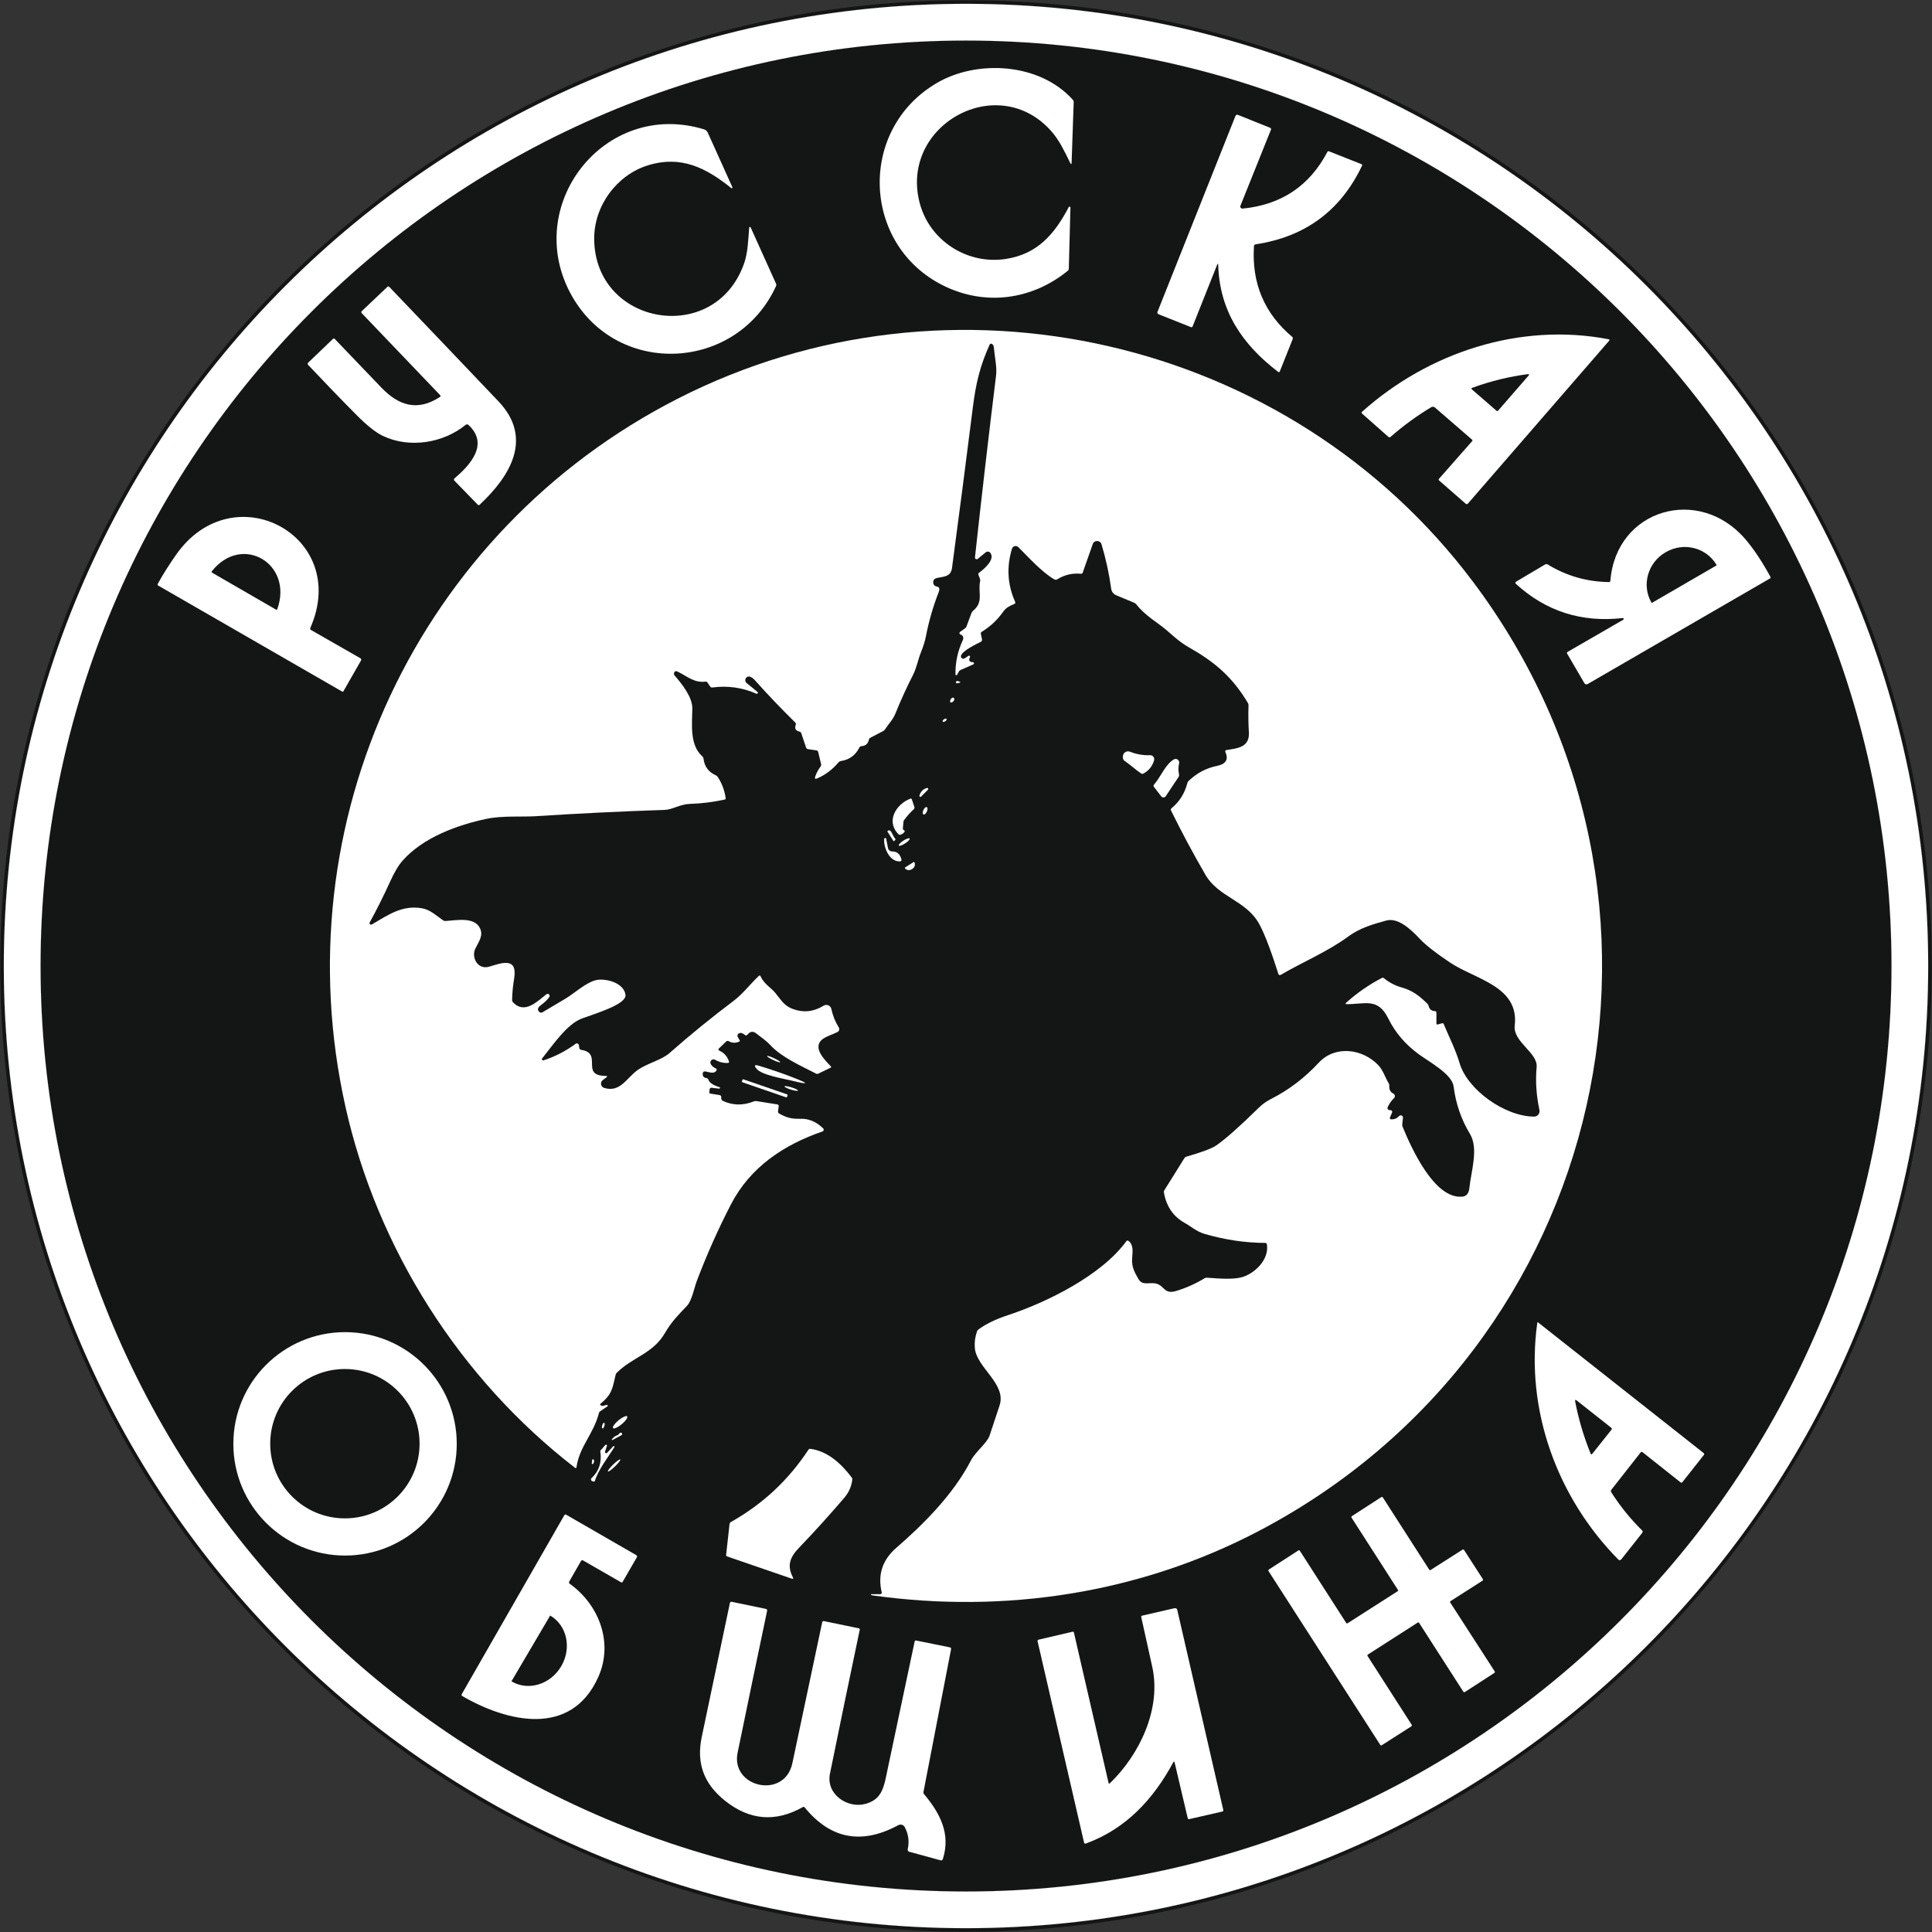 <?xml version="1.0" encoding="UTF-8" standalone="no"?>
<svg
   version="1.1"
   width="300"
   height="300"
   id="svg242"
   viewBox="0 0 737.422 737.422"
   sodipodi:docname="obschina.svg"
   inkscape:export-filename="C:\Users\tifmc\Downloads\obschina.png"
   inkscape:export-xdpi="41.658669"
   inkscape:export-ydpi="41.658669"
   inkscape:version="1.1.2 (b8e25be833, 2022-02-05)"
   xmlns:inkscape="http://www.inkscape.org/namespaces/inkscape"
   xmlns:sodipodi="http://sodipodi.sourceforge.net/DTD/sodipodi-0.dtd"
   xmlns="http://www.w3.org/2000/svg"
   xmlns:svg="http://www.w3.org/2000/svg">
  <rect x="0" y="0" width="737.422" height="737.422" fill="#333333" stroke="none"/>
  <defs
     id="defs246" />
  <sodipodi:namedview
     id="namedview244"
     pagecolor="#ffffff"
     bordercolor="#666666"
     borderopacity="1.0"
     inkscape:pageshadow="2"
     inkscape:pageopacity="0.0"
     inkscape:pagecheckerboard="0"
     showgrid="false"
     fit-margin-top="0"
     fit-margin-left="0"
     fit-margin-right="0"
     fit-margin-bottom="0"
     inkscape:zoom="0.69428294"
     inkscape:cx="128.18981"
     inkscape:cy="360.08374"
     inkscape:window-width="1920"
     inkscape:window-height="1017"
     inkscape:window-x="-8"
     inkscape:window-y="-8"
     inkscape:window-maximized="1"
     inkscape:current-layer="svg242" />
  <path
     d="m 737.411,368.711 c 0,-203.63 -165.07,-368.7 -368.7,-368.7 -203.63,0 -368.7,165.07 -368.7,368.7 0,203.63 165.07,368.7 368.7,368.7 203.63,0 368.7,-165.07 368.7,-368.7 z"
     style="fill:#141615;fill-opacity:1;stroke:#8a8b8a;stroke-width:0.021;stroke-linecap:butt;stroke-linejoin:miter;stroke-dasharray:none"
     id="path4" />
  <path
     d="m 735.971,368.711 c 0,-202.83 -164.43,-367.26 -367.26,-367.26 -202.83,0 -367.26,164.43 -367.26,367.26 0,202.83 164.43,367.26 367.26,367.26 202.83,0 367.26,-164.43 367.26,-367.26 z"
     style="fill:#ffffff;fill-rule:evenodd;stroke:#8a8b8a;stroke-width:0.021;stroke-linecap:butt;stroke-linejoin:miter;stroke-dasharray:none"
     id="path6" />
  <path
     d="m 721.961,368.721 c 0,-195.09 -158.15,-353.24 -353.24,-353.24 -195.09,0 -353.24,158.15 -353.24,353.24 0,195.09 158.15,353.24 353.24,353.24 195.09,0 353.24,-158.15 353.24,-353.24 z"
     style="fill:#141615;fill-opacity:1;fill-rule:evenodd;stroke:#8a8b8a;stroke-width:0.021;stroke-linecap:butt;stroke-linejoin:miter;stroke-dasharray:none"
     id="path8" />
  <path
     d="m 357.371,31.801 c -30.2,17.93 -28.2,61.95 2.76,77.23 15.81,7.82 33.74,5.51 47.48,-5.73 0.21,-0.17 0.32,-0.39 0.33,-0.66 l 0.63,-23.42 c 0.01,-0.36 -0.47,-0.49 -0.64,-0.17 -5.49,10.45 -12.01,17.92 -23.95,19.78 -14.83,2.31 -29.23,-7.01 -32.97,-21.42 -7.73,-29.76 30.14,-50.67 50.55,-27.01 2.8,3.24 4.88,7.59 6.89,11.71 0.35,0.73 0.54,0.69 0.57,-0.13 l 0.79,-22.98 c 0.01,-0.33 -0.11,-0.66 -0.33,-0.91 -12.66,-14.15 -36.67,-15.46 -52.11,-6.29 z"
     style="fill:none;stroke:#8a8b8a;stroke-width:0.021;stroke-linecap:butt;stroke-linejoin:miter;stroke-dasharray:none"
     id="path10" />
  <path
     d="m 464.981,101.281 c 0.58,17.62 9.3,30.28 22.85,40.64 0.3,0.23 0.52,0.17 0.66,-0.18 l 4.92,-12.34 c 0.13,-0.33 0.06,-0.6 -0.21,-0.83 -10.63,-8.95 -15.49,-20.49 -14.58,-34.62 0.03,-0.4 0.24,-0.63 0.64,-0.7 18.93,-2.85 32.47,-12.86 40.62,-30.04 0.12,-0.25 0.05,-0.43 -0.21,-0.54 l -12.46,-4.93 c -0.21,-0.08 -0.44,0.01 -0.54,0.2 -6.81,13.01 -17.6,20.23 -32.37,21.68 -0.61,0.06 -1.07,-0.54 -0.84,-1.11 l 11.63,-28.98 c 0.15,-0.37 0.04,-0.62 -0.33,-0.76 l -12.28,-4.93 c -0.36,-0.14 -0.77,0.04 -0.91,0.4 l -29.77,74.8 c -0.14,0.35 0.03,0.75 0.38,0.89 l 12.35,4.91 c 0.33,0.13 0.56,0.03 0.69,-0.3 l 9.29,-23.35 c 0.29,-0.72 0.44,-0.69 0.47,0.09 z"
     style="fill:none;stroke:#8a8b8a;stroke-width:0.021;stroke-linecap:butt;stroke-linejoin:miter;stroke-dasharray:none"
     id="path12" />
  <path
     d="m 268.711,49.371 c -38.09,-11.58 -69.75,29.28 -50.47,63.5 17.7,31.39 63.11,28.75 77.96,-3.67 0.14,-0.31 0.14,-0.61 0,-0.91 l -9.69,-21.5 c -0.12,-0.27 -0.53,-0.2 -0.55,0.1 -0.36,4.54 -0.49,9.52 -1.94,13.65 -11.1,31.68 -57.05,23.77 -57.23,-9.37 -0.07,-12.61 8.63,-24.41 20.54,-28.08 12.56,-3.88 22.12,0.91 31.79,8.7 0.22,0.18 0.54,-0.06 0.42,-0.32 l -9.39,-20.83 c -0.27,-0.61 -0.8,-1.07 -1.44,-1.27 z"
     style="fill:none;stroke:#8a8b8a;stroke-width:0.021;stroke-linecap:butt;stroke-linejoin:miter;stroke-dasharray:none"
     id="path14" />
  <path
     d="m 117.601,139.261 c 6.29,6.67 12.47,13.08 18.56,19.21 3.97,4 7.31,6.64 10.02,7.93 10.13,4.78 22.91,2.77 31.55,-4.24 0.32,-0.26 0.77,-0.25 1.07,0.03 8.04,7.41 0.51,15.44 -5.32,20.41 -0.26,0.22 -0.28,0.62 -0.04,0.86 l 8.94,9.19 c 0.21,0.22 0.43,0.23 0.66,0.02 11.58,-10.8 20.64,-25.34 7.23,-39.46 -13.85,-14.57 -27.73,-29.12 -41.64,-43.65 -0.27,-0.28 -0.54,-0.29 -0.82,-0.02 l -9.7,9.2 c -0.28,0.27 -0.29,0.54 -0.02,0.81 l 29.88,31.24 c 0.27,0.29 0.24,0.54 -0.09,0.75 -8.52,5.57 -15.69,3.29 -22.24,-3.52 -5.96,-6.21 -11.93,-12.43 -17.9,-18.67 -0.21,-0.21 -0.42,-0.22 -0.63,-0.01 l -9.49,9.09 c -0.23,0.22 -0.24,0.59 -0.02,0.83 z"
     style="fill:none;stroke:#8a8b8a;stroke-width:0.021;stroke-linecap:butt;stroke-linejoin:miter;stroke-dasharray:none"
     id="path16" />
  <path
     d="m 378.071,211.101 c 1.68,2.46 -2.11,5.86 -4.36,7.51 -0.28,0.21 -0.36,0.47 -0.24,0.8 l 0.58,1.56 c 0.11,0.29 0.13,0.58 0.06,0.88 -0.93,4.23 1.48,7.87 -2.7,11.3 -0.27,0.23 -0.47,0.51 -0.6,0.85 l -1.93,5.18 c -0.09,0.23 -0.22,0.41 -0.41,0.55 l -2.03,1.48 c -0.34,0.24 -0.28,0.76 0.1,0.92 1.12,0.46 1.42,1.25 0.9,2.36 -1.88,4.03 -2.8,8.33 -2.75,12.89 0,0.36 0.49,0.48 0.66,0.16 l 0.57,-1.1 c 0.17,-0.34 0.44,-0.59 0.79,-0.74 l 4.79,-2.11 c 0.41,-0.18 0.3,-0.8 -0.15,-0.82 -1.37,-0.05 -1.74,-0.7 -1.13,-1.95 0.18,-0.35 -0.23,-0.71 -0.56,-0.49 l -1.45,0.96 c -0.76,0.51 -1.73,-0.28 -1.37,-1.13 0.81,-1.95 5.62,-4.22 7.53,-5.18 0.34,-0.18 0.53,-0.56 0.45,-0.94 l -0.44,-2.09 c -0.07,-0.35 0.04,-0.61 0.34,-0.79 3.27,-2.01 5.99,-4.56 8.18,-7.66 1.2,-1.7 2.5,-2.2 4.31,-3 0.28,-0.12 0.4,-0.44 0.28,-0.72 -2.95,-6.57 -3.36,-13.35 -1.23,-20.33 0.32,-1.05 1.65,-1.39 2.43,-0.61 3.8,3.76 9.02,9.63 13.77,12.32 0.33,0.18 0.74,0.17 1.06,-0.03 2.78,-1.73 5.8,-2.44 9.05,-2.13 0.35,0.03 0.58,-0.11 0.69,-0.44 l 3.83,-10.89 c 0.56,-1.61 2.86,-1.55 3.35,0.08 1.66,5.52 2.89,11.15 3.68,16.88 0.17,1.25 0.83,2.11 1.99,2.6 l 6.81,2.84 c 0.35,0.15 0.65,0.38 0.88,0.69 3.18,4.14 8.29,7.06 11.12,9.48 2.9,2.49 5.44,4.9 8.83,6.82 9.64,5.44 16.57,11.18 22.57,21.27 0.16,0.27 0.24,0.59 0.23,0.9 -0.12,3.43 -0.07,6.86 0.14,10.29 0.35,5.69 -4.27,6.12 -8.59,6.77 -0.34,0.05 -0.53,0.42 -0.39,0.73 1.38,3.05 -0.06,4.69 -3.14,5.31 -4.11,0.82 -7.73,2.73 -10.88,5.74 -0.25,0.24 -0.43,0.54 -0.51,0.88 -0.99,3.89 -3,7.09 -6.05,9.59 -0.27,0.22 -0.32,0.49 -0.17,0.8 4.11,8.35 8.5,16.55 13.17,24.6 4.93,8.49 15.37,9.69 20.37,18.49 2.51,4.4 5.48,13.1 7.45,19.34 0.11,0.37 0.54,0.53 0.87,0.34 8.33,-4.88 17.91,-8.87 25.65,-14.55 4.56,-3.35 9.21,-4.69 14.62,-6.19 4.51,-1.25 9.39,3.3 12.82,6.96 2.2,2.36 6.06,5.39 11.58,9.08 9.57,6.4 26.45,9.01 24.67,24.05 -0.73,6.18 8.84,10.37 8.36,15.77 -0.48,5.46 -0.12,10.94 1.07,16.43 0.29,1.32 -0.72,2.56 -2.06,2.55 -11.25,-0.08 -25.44,-10.33 -28.42,-20.4 -1.61,-5.42 -3.99,-9.9 -6.06,-14.92 -0.12,-0.29 -0.33,-0.4 -0.64,-0.31 l -1.55,0.44 c -0.4,0.11 -0.6,-0.04 -0.6,-0.45 v -4.09 c 0,-0.34 -0.17,-0.52 -0.51,-0.53 -1.32,-0.03 -2.14,-0.68 -2.45,-1.95 -0.09,-0.36 -0.26,-0.67 -0.53,-0.93 -3.01,-2.92 -5.53,-4.98 -9.86,-6.19 -2.42,-0.68 -4.65,-1.85 -6.69,-3.51 -0.25,-0.2 -0.51,-0.23 -0.8,-0.08 -4.91,2.56 -9.43,5.7 -13.57,9.41 -0.43,0.38 -0.35,0.57 0.22,0.57 7,0.05 11.86,-2.56 15.79,5.42 2.67,5.43 6.58,10 11.71,13.73 4.19,3.04 12.69,7.6 13.27,12.3 0.81,6.53 2.89,12.56 6.24,18.11 3.37,5.59 0.4,14.34 -0.22,20.53 -0.17,1.72 -0.82,3.18 -2.6,3.38 -10.83,1.21 -19.76,-18.99 -22.91,-26.66 -0.12,-0.29 -0.16,-0.59 -0.13,-0.9 l 0.26,-2.52 c 0.09,-0.82 -0.92,-1.27 -1.48,-0.66 -0.83,0.91 -1.86,1.32 -3.07,1.23 -0.33,-0.02 -0.54,-0.36 -0.41,-0.67 l 0.83,-1.96 c 0.16,-0.38 -0.11,-0.81 -0.52,-0.83 -1.17,-0.05 -1.51,-0.54 -1.04,-1.48 0.63,-1.24 1.39,-2.29 2.29,-3.16 0.53,-0.51 0.39,-1.38 -0.26,-1.71 -1.15,-0.58 -1.66,-1.56 -1.53,-2.93 0.03,-0.34 -0.04,-0.66 -0.22,-0.95 -1.43,-2.4 -2.19,-5.1 -4.03,-7.01 -5.95,-6.21 -16.38,-7.68 -22.66,-0.93 -5.41,5.82 -11.46,10.42 -18.13,13.81 -1.79,0.91 -3.32,1.99 -4.59,3.22 -7.48,7.33 -12.96,12.19 -16.43,14.58 -1.68,1.15 -5.51,2.59 -11.5,4.31 -0.25,0.07 -0.46,0.23 -0.6,0.45 l -7.73,12.38 c -0.15,0.23 -0.2,0.51 -0.15,0.78 0.93,5.35 3.59,9.23 7.98,11.66 2.32,1.29 4.49,3.28 7.54,4.17 7.81,2.27 15.52,3.41 23.12,3.44 0.39,0 0.62,0.19 0.68,0.58 0.81,5.29 -3.65,10.1 -8.18,12.04 -3.87,1.67 -10.09,0.95 -14.73,0.67 -0.33,-0.02 -0.64,0.06 -0.93,0.23 -3.37,2.05 -6.94,3.66 -10.73,4.81 -4.65,1.43 -4.44,-1.83 -7.56,-2.75 -2.46,-0.73 -5.37,0.93 -6.88,-1.73 -1.49,-2.61 -2.68,-4.65 -2.45,-7.86 0.18,-2.54 0.62,-5.31 -1.42,-6.77 -0.3,-0.21 -0.56,-0.17 -0.77,0.13 -9.45,13 -30.26,23.32 -45.17,28.23 -4.61,1.51 -8.37,3.33 -11.27,5.45 -0.27,0.19 -0.48,0.47 -0.58,0.78 -0.71,2.06 -0.99,4.15 -0.82,6.26 0.59,7.55 12.21,13.71 9.44,22 -1.27,3.81 -2.53,7.63 -3.8,11.46 -0.95,2.88 -5.39,6.15 -7.17,9.59 -6.87,13.24 -18.53,24.66 -28.46,33.29 -5.29,4.59 -7.14,10.25 -5.55,16.97 0.09,0.36 -0.18,0.7 -0.55,0.7 h -3.4 c -0.23,0 -0.26,0.08 -0.09,0.23 0.14,0.13 0.31,0.2 0.52,0.23 50.6,7.11 102.01,-0.82 147.15,-24.43 134.16,-70.16 172.7,-241.72 82.06,-362.45 -70.12,-93.39 -199.5,-123.07 -303.7,-69.81 -99.03,50.61 -151,161.55 -126.65,270.27 12.09,54.01 43.61,103.76 87.59,137.71 0.31,0.24 0.5,0.17 0.56,-0.22 1.18,-8.05 6.39,-12.37 8.61,-20.77 0.06,-0.23 0.2,-0.42 0.39,-0.55 l 2.82,-1.91 c 0.13,-0.08 0.17,-0.25 0.11,-0.39 -0.06,-0.14 -0.21,-0.21 -0.36,-0.17 l -1.43,0.37 c -0.2,0.05 -0.39,0.03 -0.57,-0.06 l -0.31,-0.14 c -0.33,-0.16 -0.35,-0.36 -0.07,-0.59 4.38,-3.67 4.51,-5.71 5.75,-11.03 0.07,-0.31 0.23,-0.6 0.46,-0.82 6.18,-6.1 13.75,-7.2 18.39,-15.19 2.52,-4.36 5.19,-6.97 8.39,-10.34 1.86,-1.97 2.86,-7.14 3.67,-9.28 3.8,-10.07 8.17,-19.87 13.1,-29.42 7.34,-14.22 20.18,-22.78 34.92,-27.84 0.51,-0.17 0.66,-0.83 0.27,-1.2 -2.57,-2.5 -5.41,-3.72 -8.53,-3.65 -3.71,0.08 -5.24,-0.39 -8.16,-1.95 -0.41,-0.21 -0.58,-0.55 -0.51,-1.01 l 0.25,-1.86 c 0.04,-0.32 -0.18,-0.61 -0.49,-0.66 l -7.94,-1.26 c -0.38,-0.07 -0.75,-0.03 -1.1,0.12 -4.07,1.61 -7.99,1.55 -11.76,-0.2 -0.5,-0.23 -0.72,-0.71 -0.65,-1.44 0.04,-0.38 -0.23,-0.72 -0.61,-0.78 l -3.51,-0.57 c -0.31,-0.05 -0.45,-0.24 -0.42,-0.55 l 0.1,-1.07 c 0.04,-0.39 0.39,-0.67 0.78,-0.62 l 2.86,0.35 c 0.15,0.02 0.29,-0.08 0.32,-0.23 0.03,-0.15 -0.05,-0.3 -0.2,-0.34 -2.43,-0.75 -3.84,-1.69 -4.21,-2.84 -0.11,-0.35 -0.36,-0.56 -0.73,-0.62 -1.15,-0.17 -1.62,-0.84 -1.39,-2 0.06,-0.33 0.36,-0.57 0.7,-0.55 1.43,0.07 3.51,1.24 4.49,-0.35 0.19,-0.29 0.06,-0.69 -0.27,-0.81 -0.82,-0.32 -1.45,-0.86 -1.89,-1.62 -0.63,-1.09 0.6,-2.29 1.68,-1.66 1.52,0.89 3.14,1.29 4.85,1.2 0.39,-0.03 0.53,-0.23 0.4,-0.6 -0.66,-1.91 -1.86,-3.26 -3.59,-4.04 -0.53,-0.23 -0.58,-0.55 -0.16,-0.95 l 2.69,-2.59 c 0.25,-0.25 0.65,-0.3 0.96,-0.12 1.31,0.73 2.66,0.78 4.05,0.14 0.18,-0.09 0.25,-0.31 0.14,-0.49 l -0.66,-1.12 c -0.19,-0.31 -0.22,-0.65 -0.11,-1 0.13,-0.4 0.5,-0.62 1.13,-0.67 0.31,-0.03 0.6,0.05 0.87,0.22 l 0.87,0.59 c 0.32,0.21 0.6,0.17 0.84,-0.13 1.04,-1.3 2.16,-1.47 3.37,-0.52 1.87,1.48 3.81,2.75 5.44,4.52 4.26,4.62 11.84,7.96 17.44,10.84 0.27,0.14 0.54,0.14 0.81,0.01 l 4.68,-2.26 c 0.29,-0.14 0.32,-0.32 0.1,-0.55 -2.66,-2.72 -6.6,-6.88 -3.69,-9.88 1.36,-1.41 4.27,-2.19 6.25,-3.2 0.64,-0.33 0.86,-1.14 0.48,-1.75 -1.35,-2.17 -2.29,-4.51 -2.82,-7.02 -0.28,-1.34 -1.8,-1.99 -2.96,-1.28 -4.06,2.49 -8.24,2.8 -12.54,0.93 -2.75,-1.2 -4.11,-3.65 -6.01,-5.93 -1.58,-1.89 -4.23,-3.32 -5.53,-6.24 -0.15,-0.34 -0.37,-0.38 -0.64,-0.13 -3.32,3.13 -6.06,6.83 -9.61,9.51 -8.43,6.35 -16.6,13 -24.52,19.97 -2.97,2.62 -8.32,3.85 -11.88,6.28 -4.43,3.01 -6.77,8.91 -13.03,7 -1.34,-0.41 -1.65,-2.17 -0.52,-3.01 l 1.28,-0.95 c 0.55,-0.41 0.48,-0.61 -0.2,-0.62 -9.96,-0.12 -0.79,-8.69 -9.4,-9.96 -0.31,-0.04 -0.56,-0.28 -0.62,-0.59 l -0.21,-1.24 c -0.1,-0.55 -0.75,-0.81 -1.2,-0.48 -3.75,2.77 -7.84,4.88 -12.27,6.33 -0.45,0.15 -0.81,-0.38 -0.52,-0.75 3.97,-4.95 9.45,-13.11 15.11,-15.21 5.42,-1.99 17.05,-5.43 16.68,-8.99 -0.5,-4.78 -7.93,-6.59 -11.53,-5.6 -3.75,1.03 -8.24,5.14 -11.34,6.98 -2.92,1.73 -5.86,3.47 -8.81,5.23 -0.37,0.22 -0.83,0.18 -1.15,-0.1 -0.95,-0.81 -0.73,-1.72 0.66,-2.73 1.4,-1.02 2.43,-2.03 3.1,-3.02 0.21,-0.31 0.16,-0.73 -0.11,-0.99 -0.28,-0.26 -0.7,-0.27 -1,-0.04 -3.49,2.74 -8.35,7.73 -12.73,3.08 -0.23,-0.24 -0.36,-0.55 -0.35,-0.88 0.03,-2.67 0.28,-5.33 0.73,-7.96 1.48,-8.52 -4.41,-6.31 -9.45,-4.79 -4.42,1.34 -6.92,-3.53 -5.36,-6.81 1.31,-2.75 3.23,-5.02 1.76,-7.95 -2.2,-4.36 -9.07,-2.89 -13.09,-2.66 -0.33,0.02 -0.66,-0.07 -0.93,-0.26 -2.66,-1.8 -4.93,-4.07 -8.07,-4.6 -7.63,-1.3 -12.85,2.52 -19.12,6.17 -0.52,0.3 -1.11,-0.27 -0.82,-0.8 2.73,-4.95 5.3,-10.09 7.71,-15.41 1.65,-3.67 3.27,-6.39 4.86,-8.18 7.9,-8.91 21.14,-13.65 32.08,-15.94 5.88,-1.24 13.51,-0.66 18.66,-0.99 16.45,-1.06 32.92,-1.86 49.4,-2.41 2.64,-0.08 5.84,-2.16 9.35,-2.28 4.51,-0.14 8.98,-0.69 13.41,-1.65 0.3,-0.07 0.43,-0.25 0.38,-0.55 -0.4,-2.91 -1.4,-5.59 -2.99,-8.04 -0.2,-0.31 -0.47,-0.55 -0.82,-0.7 -2.73,-1.22 -4.27,-3.32 -4.64,-6.31 -0.05,-0.37 -0.21,-0.67 -0.48,-0.92 -4.89,-4.37 -3.88,-12.29 -3.79,-18.22 0.06,-4.41 -4.09,-9.56 -6.83,-12.69 -0.15,-0.16 -0.21,-0.39 -0.18,-0.61 0.11,-0.93 0.59,-1.19 1.43,-0.79 3.53,1.7 6.25,4.36 10.63,3.8 0.27,-0.04 0.54,0.08 0.69,0.3 l 1.11,1.61 c 0.19,0.27 0.44,0.38 0.77,0.34 5.87,-0.79 11.48,0 16.84,2.37 0.18,0.08 0.39,0.01 0.5,-0.16 0.1,-0.16 0.06,-0.38 -0.09,-0.51 l -4.15,-3.41 c -1.16,-0.95 -0.21,-2.81 1.24,-2.43 0.62,0.17 1.26,0.62 1.91,1.35 4.94,5.52 10.06,10.89 15.37,16.11 0.29,0.28 0.36,0.61 0.22,0.98 -0.49,1.38 -0.01,2.22 1.44,2.53 0.32,0.07 0.58,0.3 0.69,0.62 l 1.81,5.4 c 0.13,0.4 0.41,0.63 0.82,0.69 l 3.13,0.44 c 0.34,0.05 0.62,0.3 0.7,0.64 l 1.09,4.59 c 0.09,0.37 0.02,0.7 -0.21,1 -0.84,1.12 -1.5,2.35 -1.99,3.69 -0.32,0.89 -0.05,1.15 0.82,0.76 3.13,-1.4 5.8,-3.42 8.01,-6.06 0.25,-0.29 0.58,-0.48 0.95,-0.54 3.23,-0.5 5.56,-2.2 7.01,-5.11 0.18,-0.36 0.47,-0.55 0.86,-0.57 1.53,-0.09 2.46,-0.92 2.8,-2.47 0.07,-0.32 0.28,-0.59 0.57,-0.74 l 4.84,-2.52 c 0.34,-0.18 0.61,-0.43 0.82,-0.76 1.34,-2.09 2.96,-3.64 3.88,-5.93 2.04,-5.04 4.29,-9.98 6.76,-14.83 1.37,-2.69 1.84,-5.69 3.02,-8.62 0.9,-2.24 1.53,-4.26 1.88,-6.07 1.11,-5.75 2.73,-11.36 4.86,-16.82 0.5,-1.29 0.27,-2 -0.7,-2.15 -1.76,-0.27 -1.9,-2.76 -0.17,-3.21 2.59,-0.67 5.48,-0.32 5.96,-3.87 2.73,-20.43 5.39,-40.88 7.96,-61.34 1.18,-9.4 2.83,-16.03 6.43,-23.96 0.14,-0.29 0.49,-0.42 0.77,-0.27 0.48,0.25 0.75,0.65 0.8,1.22 0.39,4.16 1.27,7.67 0.86,10.96 -2.82,22.89 -5.5,45.99 -8.04,69.32 -0.06,0.58 0.61,0.95 1.06,0.58 l 3.01,-2.48 c 0.58,-0.47 1.44,-0.35 1.86,0.27 z"
     style="fill:none;stroke:#8a8b8a;stroke-width:0.021;stroke-linecap:butt;stroke-linejoin:miter;stroke-dasharray:none"
     id="path18" />
  <path
     d="m 561.921,168.361 -12.65,14.37 c -0.21,0.24 -0.2,0.47 0.05,0.68 l 10.08,8.81 c 0.33,0.29 0.63,0.27 0.92,-0.06 l 53.83,-62.07 c 0.28,-0.33 0.21,-0.53 -0.21,-0.61 -33.76,-6.47 -68.68,4.99 -94.01,27.65 -0.29,0.25 -0.29,0.51 0,0.76 l 10,8.84 c 0.28,0.25 0.56,0.25 0.84,0 4.83,-4.23 9.99,-8 15.49,-11.31 0.46,-0.27 1.04,-0.23 1.45,0.12 l 14.18,12.29 c 0.15,0.14 0.17,0.38 0.03,0.53 z"
     style="fill:none;stroke:#8a8b8a;stroke-width:0.021;stroke-linecap:butt;stroke-linejoin:miter;stroke-dasharray:none"
     id="path20" />
  <path
     d="m 619.591,236.541 -21.22,12.26 c -0.3,0.17 -0.36,0.41 -0.19,0.7 l 6.58,11.29 c 0.24,0.41 0.78,0.55 1.19,0.31 l 69.6,-40.3 c 0.27,-0.16 0.33,-0.38 0.18,-0.65 -3.17,-5.82 -6.35,-10.6 -9.55,-14.34 -17.65,-20.62 -49.3,-11.59 -51.52,15.86 -0.03,0.33 -0.21,0.5 -0.55,0.5 -8.42,-0.11 -16.2,-2.34 -23.33,-6.69 -0.35,-0.21 -0.7,-0.22 -1.05,-0.01 l -10.99,6.51 c -0.44,0.26 -0.47,0.56 -0.09,0.91 11.45,10.45 25.03,14.79 40.73,13.01 0.37,-0.04 0.53,0.45 0.21,0.64 z"
     style="fill:none;stroke:#8a8b8a;stroke-width:0.021;stroke-linecap:butt;stroke-linejoin:miter;stroke-dasharray:none"
     id="path22" />
  <path
     d="m 118.441,239.661 c 15.44,-35.05 -29.33,-59.1 -51.2,-27.96 -2.11,3.02 -4.91,7.25 -7,11.12 -0.17,0.3 -0.1,0.54 0.2,0.71 l 70.13,40.41 c 0.23,0.13 0.4,0.08 0.53,-0.14 l 6.65,-11.64 c 0.23,-0.4 0.14,-0.71 -0.26,-0.94 l -18.79,-10.76 c -0.28,-0.16 -0.39,-0.5 -0.26,-0.8 z"
     style="fill:none;stroke:#8a8b8a;stroke-width:0.021;stroke-linecap:butt;stroke-linejoin:miter;stroke-dasharray:none"
     id="path24" />
  <path
     d="m 365.271,260.801 c 0.29,-0.03 0.59,-0.08 0.89,-0.17 0.48,-0.13 0.49,-0.29 0.03,-0.48 -0.89,-0.37 -1.32,-0.27 -1.31,0.29 0,0.27 0.13,0.39 0.39,0.36 z"
     style="fill:none;stroke:#8a8b8a;stroke-width:0.021;stroke-linecap:butt;stroke-linejoin:miter;stroke-dasharray:none"
     id="path26" />
  <path
     d="m 363.341,266.401 c -0.4,0.31 -0.63,0.7 -0.68,1.16 -0.06,0.53 0.16,0.7 0.66,0.5 0.51,-0.2 0.81,-0.57 0.92,-1.1 0.1,-0.51 -0.49,-0.88 -0.9,-0.56 z"
     style="fill:none;stroke:#8a8b8a;stroke-width:0.021;stroke-linecap:butt;stroke-linejoin:miter;stroke-dasharray:none"
     id="path28" />
  <path
     d="m 361.288,274.397 c -0.137,-0.196 -0.577,-0.126 -0.981,0.155 -0.406,0.279 -0.616,0.679 -0.473,0.873 0.137,0.196 0.577,0.126 0.981,-0.155 0.406,-0.279 0.616,-0.679 0.473,-0.873 z"
     style="fill:none;stroke:#8a8b8a;stroke-width:0.021;stroke-linecap:butt;stroke-linejoin:miter;stroke-dasharray:none"
     id="path30" />
  <path
     d="m 429.361,290.501 c 2.13,1.44 4.01,3.25 6.16,4.7 0.29,0.19 0.6,0.21 0.92,0.04 2.04,-1.09 3.39,-2.76 4.05,-5.01 0.3,-1.01 -0.48,-2.02 -1.53,-1.98 -2.63,0.1 -5.19,-0.34 -7.68,-1.33 -1.11,-0.44 -2.35,0.21 -2.62,1.37 -0.23,1 0,1.74 0.7,2.21 z"
     style="fill:none;stroke:#8a8b8a;stroke-width:0.021;stroke-linecap:butt;stroke-linejoin:miter;stroke-dasharray:none"
     id="path32" />
  <path
     d="m 443.241,303.961 c 0.44,0.57 1.31,0.54 1.71,-0.06 l 4.84,-7.27 c 0.23,-0.33 0.3,-0.7 0.21,-1.09 -0.3,-1.4 -0.28,-2.8 0.05,-4.19 0.27,-1.17 -0.99,-2.09 -2.02,-1.48 -3.23,1.91 -4.97,6.63 -7.53,9.59 -0.26,0.3 -0.27,0.61 -0.02,0.92 z"
     style="fill:none;stroke:#8a8b8a;stroke-width:0.021;stroke-linecap:butt;stroke-linejoin:miter;stroke-dasharray:none"
     id="path34" />
  <path
     d="m 353.771,300.761 c -1.49,0.45 -2.43,1.42 -2.83,2.93 -0.09,0.37 0.36,0.63 0.63,0.36 l 2.6,-2.61 c 0.3,-0.3 0.01,-0.8 -0.4,-0.68 z"
     style="fill:none;stroke:#8a8b8a;stroke-width:0.021;stroke-linecap:butt;stroke-linejoin:miter;stroke-dasharray:none"
     id="path36" />
  <path
     d="m 344.601,316.141 0.27,-2.74 c 0.01,-0.07 0.03,-0.14 0.08,-0.21 1.13,-1.57 2.41,-3.02 3.84,-4.34 0.23,-0.21 0.31,-0.54 0.21,-0.84 l -0.96,-2.88 c -0.1,-0.3 -0.3,-0.39 -0.59,-0.28 -5.46,2.12 -9.44,8.66 -4.48,13.58 0.18,0.18 0.45,0.25 0.7,0.17 0.65,-0.2 1.15,-0.54 1.52,-1.02 0.19,-0.24 0.16,-0.45 -0.09,-0.63 l -0.2,-0.15 c -0.23,-0.17 -0.33,-0.39 -0.3,-0.66 z"
     style="fill:none;stroke:#8a8b8a;stroke-width:0.021;stroke-linecap:butt;stroke-linejoin:miter;stroke-dasharray:none"
     id="path38" />
  <path
     d="m 352.479,310.864 c 0.362,0.167 0.942,-0.323 1.288,-1.096 0.344,-0.767 0.334,-1.527 -0.024,-1.69 -0.362,-0.167 -0.942,0.323 -1.288,1.096 -0.344,0.767 -0.334,1.527 0.024,1.69 z"
     style="fill:none;stroke:#8a8b8a;stroke-width:0.021;stroke-linecap:butt;stroke-linejoin:miter;stroke-dasharray:none"
     id="path40" />
  <path
     d="m 338.751,317.431 2.16,3.41 c 0.15,0.23 0.32,0.24 0.51,0.05 l 0.24,-0.24 c 0.16,-0.16 0.16,-0.4 0.01,-0.56 -0.8,-0.82 -1.25,-2.55 -1.87,-2.99 -0.31,-0.21 -0.63,-0.21 -0.98,0.02 -0.1,0.07 -0.14,0.21 -0.07,0.31 z"
     style="fill:none;stroke:#8a8b8a;stroke-width:0.021;stroke-linecap:butt;stroke-linejoin:miter;stroke-dasharray:none"
     id="path42" />
  <path
     d="m 337.481,320.211 c -0.28,3.16 1.98,8.8 6.02,8.56 0.48,-0.03 0.66,-0.28 0.55,-0.75 -0.47,-2.01 -1.67,-3.03 -3.59,-3.04 -0.74,-0.01 -1.38,-0.53 -1.52,-1.25 l -0.7,-3.56 c -0.04,-0.19 -0.21,-0.32 -0.4,-0.31 -0.19,0.01 -0.34,0.16 -0.36,0.35 z"
     style="fill:none;stroke:#8a8b8a;stroke-width:0.021;stroke-linecap:butt;stroke-linejoin:miter;stroke-dasharray:none"
     id="path44" />
  <path
     d="m 347.202,320.046 c -0.181,-0.285 -1.261,0.085 -2.409,0.825 -1.142,0.74 -1.922,1.58 -1.734,1.865 0.182,0.285 1.262,-0.085 2.41,-0.825 1.142,-0.74 1.922,-1.58 1.733,-1.865 z"
     style="fill:none;stroke:#8a8b8a;stroke-width:0.021;stroke-linecap:butt;stroke-linejoin:miter;stroke-dasharray:none"
     id="path46" />
  <path
     d="m 348.771,329.001 -3.37,2.15 c -0.05,0.04 -0.07,0.11 -0.03,0.17 l 0.01,0.02 c 0.53,0.83 1.73,1.02 2.67,0.42 l 0.17,-0.11 c 0.94,-0.6 1.27,-1.76 0.73,-2.59 l -0.01,-0.03 c -0.04,-0.05 -0.11,-0.07 -0.17,-0.03 z"
     style="fill:none;stroke:#8a8b8a;stroke-width:0.021;stroke-linecap:butt;stroke-linejoin:miter;stroke-dasharray:none"
     id="path48" />
  <path
     d="m 297.802,405.427 c 0.089,-0.186 -0.961,-0.866 -2.34,-1.51 -1.381,-0.646 -2.571,-1.016 -2.662,-0.822 -0.089,0.186 0.961,0.866 2.34,1.51 1.381,0.646 2.571,1.016 2.662,0.822 z"
     style="fill:none;stroke:#8a8b8a;stroke-width:0.021;stroke-linecap:butt;stroke-linejoin:miter;stroke-dasharray:none"
     id="path50" />
  <path
     d="m 288.791,407.951 c 1.97,2.41 10.4,3.77 13.15,4.45 7.01,1.74 7.15,1.31 0.4,-1.28 -4.2,-1.61 -8.48,-3.07 -12.84,-4.38 -1.51,-0.45 -1.75,-0.05 -0.71,1.21 z"
     style="fill:none;stroke:#8a8b8a;stroke-width:0.021;stroke-linecap:butt;stroke-linejoin:miter;stroke-dasharray:none"
     id="path52" />
  <path
     d="m 300.603,418.052 c 0.048,-0.141 -0.022,-0.281 -0.162,-0.331 l -16.716,-5.756 c -0.134,-0.044 -0.284,0.026 -0.331,0.161 l -0.215,0.625 c -0.048,0.14 0.022,0.28 0.162,0.33 l 16.716,5.756 c 0.134,0.044 0.284,-0.026 0.331,-0.161 z"
     style="fill:none;stroke:#8a8b8a;stroke-width:0.021;stroke-linecap:butt;stroke-linejoin:miter;stroke-dasharray:none"
     id="path54" />
  <path
     d="m 304.56,416.258 c 0.071,-0.237 -1.019,-0.777 -2.428,-1.217 -1.411,-0.44 -2.621,-0.61 -2.69,-0.377 -0.071,0.237 1.019,0.777 2.428,1.217 1.411,0.44 2.621,0.61 2.69,0.377 z"
     style="fill:none;stroke:#8a8b8a;stroke-width:0.021;stroke-linecap:butt;stroke-linejoin:miter;stroke-dasharray:none"
     id="path56" />
  <path
     d="m 626.961,554.301 14.47,11.47 c 0.27,0.22 0.52,0.19 0.74,-0.09 l 8.14,-10.31 c 0.23,-0.29 0.2,-0.55 -0.09,-0.78 l -63.18,-49.85 c -0.1,-0.08 -0.24,-0.02 -0.26,0.1 -4.7,33.26 7.58,66.78 30.94,90.44 0.3,0.3 0.8,0.28 1.07,-0.06 l 8.02,-10.15 c 0.26,-0.33 0.24,-0.65 -0.06,-0.94 -4.46,-4.39 -8.37,-9.23 -11.73,-14.51 -0.23,-0.37 -0.22,-0.72 0.05,-1.06 l 11.13,-14.17 c 0.22,-0.28 0.47,-0.31 0.76,-0.09 z"
     style="fill:none;stroke:#8a8b8a;stroke-width:0.021;stroke-linecap:butt;stroke-linejoin:miter;stroke-dasharray:none"
     id="path58" />
  <path
     d="m 174.331,551.101 c 0,-23.54 -19.09,-42.63 -42.63,-42.63 -23.54,0 -42.63,19.09 -42.63,42.63 0,23.54 19.09,42.63 42.63,42.63 23.54,0 42.63,-19.09 42.63,-42.63 z"
     style="fill:none;stroke:#8a8b8a;stroke-width:0.021;stroke-linecap:butt;stroke-linejoin:miter;stroke-dasharray:none"
     id="path60" />
  <path
     d="m 239.388,540.63 c -0.337,-0.409 -1.817,0.261 -3.309,1.491 -1.488,1.23 -2.418,2.56 -2.085,2.971 0.337,0.409 1.817,-0.261 3.309,-1.491 1.488,-1.23 2.418,-2.56 2.085,-2.971 z"
     style="fill:none;stroke:#8a8b8a;stroke-width:0.021;stroke-linecap:butt;stroke-linejoin:miter;stroke-dasharray:none"
     id="path62" />
  <path
     d="m 229.949,545.235 c 0.222,0.066 0.552,-0.374 0.725,-0.975 0.177,-0.609 0.137,-1.149 -0.081,-1.213 -0.222,-0.066 -0.552,0.374 -0.725,0.975 -0.177,0.609 -0.137,1.149 0.081,1.213 z"
     style="fill:none;stroke:#8a8b8a;stroke-width:0.021;stroke-linecap:butt;stroke-linejoin:miter;stroke-dasharray:none"
     id="path64" />
  <path
     d="m 236.721,546.881 c -0.19,0.08 -0.35,0.23 -0.48,0.44 -0.16,0.25 -0.38,0.42 -0.66,0.51 -0.74,0.25 -1.34,0.68 -1.81,1.29 -0.46,0.59 -0.36,0.71 0.3,0.36 l 3.12,-1.67 c 0.25,-0.13 0.34,-0.44 0.22,-0.69 -0.13,-0.25 -0.43,-0.36 -0.69,-0.24 z"
     style="fill:none;stroke:#8a8b8a;stroke-width:0.021;stroke-linecap:butt;stroke-linejoin:miter;stroke-dasharray:none"
     id="path66" />
  <path
     d="m 230.931,554.061 0.72,-2.2 c 0.12,-0.35 -0.33,-0.62 -0.58,-0.34 l -1.74,1.95 c -0.16,0.18 -0.23,0.42 -0.19,0.65 0.62,4.03 -0.5,7.39 -3.36,10.08 -0.37,0.35 -0.23,0.98 0.26,1.13 l 0.48,0.15 c 0.24,0.07 0.49,-0.06 0.56,-0.3 1.19,-4.04 5.13,-9.2 7.38,-12.73 0.09,-0.15 0.09,-0.28 0,-0.39 -0.14,-0.16 -0.28,-0.16 -0.42,-0.01 l -2.32,2.48 c -0.34,0.37 -0.94,0.01 -0.79,-0.47 z"
     style="fill:none;stroke:#8a8b8a;stroke-width:0.021;stroke-linecap:butt;stroke-linejoin:miter;stroke-dasharray:none"
     id="path68" />
  <path
     d="m 277.541,594.071 24.65,8.48 c 0.56,0.19 0.7,0.03 0.43,-0.5 -2.32,-4.5 -1.13,-7.67 2.36,-11.3 5.93,-6.18 11.68,-12.53 17.25,-19.04 1.71,-1.99 2.73,-4.29 3.07,-6.88 0.05,-0.34 -0.03,-0.64 -0.24,-0.91 -3.84,-5.1 -9.09,-10.04 -15.71,-10.9 -0.35,-0.05 -0.63,0.08 -0.82,0.38 -7.59,11.54 -17.42,20.71 -29.49,27.5 -0.35,0.19 -0.54,0.49 -0.59,0.89 l -1.29,11.69 c -0.03,0.26 0.13,0.51 0.38,0.59 z"
     style="fill:none;stroke:#8a8b8a;stroke-width:0.021;stroke-linecap:butt;stroke-linejoin:miter;stroke-dasharray:none"
     id="path70" />
  <path
     d="m 225.881,558.501 c -0.04,0.29 0.33,0.44 0.51,0.21 0.35,-0.47 0.45,-0.96 0.29,-1.48 -0.1,-0.34 -0.6,-0.31 -0.65,0.05 z"
     style="fill:none;stroke:#8a8b8a;stroke-width:0.021;stroke-linecap:butt;stroke-linejoin:miter;stroke-dasharray:none"
     id="path72" />
  <path
     d="m 236.735,557.071 c -0.194,-0.2 -1.394,0.66 -2.693,1.921 -1.291,1.259 -2.191,2.439 -1.995,2.639 0.194,0.2 1.394,-0.66 2.693,-1.921 1.291,-1.259 2.191,-2.439 1.995,-2.639 z"
     style="fill:none;stroke:#8a8b8a;stroke-width:0.021;stroke-linecap:butt;stroke-linejoin:miter;stroke-dasharray:none"
     id="path74" />
  <path
     d="m 541.111,619.321 c 0.19,-0.12 0.44,-0.07 0.56,0.12 l 16.87,26.26 c 0.12,0.19 0.37,0.25 0.57,0.13 l 11.28,-7.31 c 0.19,-0.12 0.24,-0.37 0.12,-0.56 l -16.97,-26.28 c -0.12,-0.19 -0.06,-0.45 0.13,-0.57 l 12.19,-7.79 c 0.19,-0.12 0.25,-0.38 0.13,-0.57 l -7.19,-11.15 c -0.12,-0.19 -0.37,-0.24 -0.56,-0.12 l -12.17,7.76 c -0.19,0.12 -0.44,0.07 -0.56,-0.12 l -17.7,-27.56 c -0.12,-0.2 -0.37,-0.25 -0.57,-0.13 l -11.25,7.27 c -0.19,0.12 -0.24,0.37 -0.12,0.56 l 17.69,27.55 c 0.12,0.2 0.07,0.45 -0.13,0.57 l -19.05,12.19 c -0.19,0.12 -0.44,0.07 -0.56,-0.12 l -17.68,-27.53 c -0.12,-0.19 -0.37,-0.25 -0.57,-0.13 l -11.28,7.29 c -0.19,0.12 -0.24,0.37 -0.12,0.56 l 42.67,66.37 c 0.12,0.19 0.37,0.24 0.56,0.12 l 11.3,-7.22 c 0.19,-0.12 0.25,-0.37 0.13,-0.57 l -16.85,-26.26 c -0.12,-0.19 -0.07,-0.44 0.12,-0.56 z"
     style="fill:none;stroke:#8a8b8a;stroke-width:0.021;stroke-linecap:butt;stroke-linejoin:miter;stroke-dasharray:none"
     id="path76" />
  <path
     d="m 222.631,595.641 14.37,8.27 c 0.28,0.16 0.5,0.1 0.67,-0.18 l 5.39,-9.32 c 0.2,-0.35 0.12,-0.63 -0.23,-0.84 l -26.72,-15.41 c -0.31,-0.17 -0.55,-0.11 -0.72,0.2 l -39.15,68.3 c -0.14,0.24 -0.06,0.54 0.18,0.68 17,9.9 41.59,15.94 51.95,-7.28 5.85,-13.13 0.22,-27.62 -10.94,-35.57 -0.26,-0.18 -0.34,-0.53 -0.18,-0.81 l 4.46,-7.79 c 0.22,-0.39 0.53,-0.48 0.92,-0.25 z"
     style="fill:none;stroke:#8a8b8a;stroke-width:0.021;stroke-linecap:butt;stroke-linejoin:miter;stroke-dasharray:none"
     id="path78" />
  <path
     d="m 276.701,687.291 c 9.4,7.52 19.31,8.33 29.73,2.44 0.27,-0.15 0.51,-0.11 0.71,0.14 9.85,12.07 21.75,14.33 35.72,6.77 0.89,-0.48 2,-0.15 2.47,0.74 1.42,2.66 1.8,5.48 1.14,8.46 -0.1,0.41 0.15,0.83 0.56,0.94 l 11.95,3.27 c 0.45,0.12 0.74,-0.04 0.88,-0.47 3.08,-9.61 -1.05,-17.49 -7.18,-24.79 -0.19,-0.23 -0.27,-0.53 -0.21,-0.82 l 10.53,-54.48 c 0.07,-0.4 -0.09,-0.64 -0.49,-0.72 l -12.85,-2.6 c -0.25,-0.05 -0.5,0.12 -0.55,0.37 -3.42,16.16 -6.84,32.33 -10.26,48.5 -1.43,6.78 -1.95,11.57 -8.31,13.43 -6.98,2.04 -15.37,-3.59 -13.76,-11.49 3.71,-18.28 7.5,-36.56 11.35,-54.85 0.07,-0.35 -0.07,-0.56 -0.42,-0.63 l -13.17,-2.73 c -0.4,-0.08 -0.64,0.08 -0.73,0.48 -3.77,17.91 -7.56,35.82 -11.37,53.73 -2.97,13.989 -23.64,9.27 -20.91,-4 3.71,-18.04 7.47,-36.09 11.26,-54.15 0.08,-0.4 -0.08,-0.64 -0.48,-0.73 l -12.97,-2.7 c -0.41,-0.08 -0.66,0.08 -0.75,0.49 -3.55,16.99 -7.12,33.97 -10.71,50.93 -2.14,10.07 0.67,17.95 8.82,24.47 z"
     style="fill:none;stroke:#8a8b8a;stroke-width:0.021;stroke-linecap:butt;stroke-linejoin:miter;stroke-dasharray:none"
     id="path80" />
  <path
     d="m 448.341,672.721 5,21.24 c 0.07,0.32 0.27,0.44 0.59,0.37 l 12.61,-2.89 c 0.32,-0.07 0.44,-0.26 0.37,-0.58 l -17.55,-76.3 c -0.14,-0.61 -0.52,-0.85 -1.13,-0.71 l -12.26,2.82 c -0.31,0.07 -0.43,0.27 -0.36,0.58 1.43,6.35 2.83,12.71 4.22,19.07 3.47,15.95 -4.83,33.35 -16.17,44.31 -0.28,0.27 -0.46,0.22 -0.55,-0.17 l -13.22,-57.34 c -0.06,-0.27 -0.23,-0.37 -0.5,-0.3 l -13.01,3.03 c -0.25,0.06 -0.41,0.32 -0.35,0.58 l 17.74,76.82 c 0.09,0.41 0.33,0.54 0.72,0.39 15.35,-5.63 25.75,-16.94 33.33,-30.99 0.23,-0.43 0.41,-0.41 0.52,0.07 z"
     style="fill:none;stroke:#8a8b8a;stroke-width:0.021;stroke-linecap:butt;stroke-linejoin:miter;stroke-dasharray:none"
     id="path82" />
  <path
     d="m 571.861,156.691 11.67,-13.43 c 0.18,-0.2 0.01,-0.51 -0.25,-0.48 -7.3,0.95 -14.41,2.7 -21.32,5.23 -0.41,0.15 -0.45,0.36 -0.12,0.65 l 9.3,8.08 c 0.25,0.23 0.49,0.21 0.72,-0.05 z"
     style="fill:none;stroke:#8a8b8a;stroke-width:0.021;stroke-linecap:butt;stroke-linejoin:miter;stroke-dasharray:none"
     id="path84" />
  <path
     d="m 630.531,230.111 24.63,-14.28 c 0.06,-0.03 0.08,-0.11 0.05,-0.17 h -0.01 c -3.87,-6.68 -12.54,-8.88 -19.37,-4.92 l -0.11,0.06 c -6.83,3.96 -9.23,12.58 -5.36,19.26 v 0 c 0.03,0.06 0.11,0.08 0.17,0.05 z"
     style="fill:none;stroke:#8a8b8a;stroke-width:0.021;stroke-linecap:butt;stroke-linejoin:miter;stroke-dasharray:none"
     id="path86" />
  <path
     d="m 105.851,232.481 c 6.19,-17.28 -13.42,-28.96 -24.96,-14.5 -0.21,0.27 -0.16,0.48 0.13,0.65 l 24.3,14.04 c 0.25,0.15 0.43,0.08 0.53,-0.19 z"
     style="fill:none;stroke:#8a8b8a;stroke-width:0.021;stroke-linecap:butt;stroke-linejoin:miter;stroke-dasharray:none"
     id="path88" />
  <path
     d="m 614.981,544.941 -13.1,-10.35 c -0.58,-0.45 -0.8,-0.32 -0.65,0.41 1.31,6.79 3.27,13.4 5.88,19.81 0.16,0.4 0.38,0.43 0.65,0.1 l 7.31,-9.19 c 0.23,-0.29 0.2,-0.55 -0.09,-0.78 z"
     style="fill:none;stroke:#8a8b8a;stroke-width:0.021;stroke-linecap:butt;stroke-linejoin:miter;stroke-dasharray:none"
     id="path90" />
  <path
     d="m 160.151,551.041 c 0,-15.75 -12.76,-28.51 -28.51,-28.51 -15.75,0 -28.51,12.76 -28.51,28.51 0,15.75 12.76,28.51 28.51,28.51 15.75,0 28.51,-12.76 28.51,-28.51 z"
     style="fill:none;stroke:#8a8b8a;stroke-width:0.021;stroke-linecap:butt;stroke-linejoin:miter;stroke-dasharray:none"
     id="path92" />
  <path
     d="m 209.971,616.671 -14.74,25.03 c -0.02,0.02 -0.01,0.06 0.02,0.08 h 0.01 c 6.37,3.76 14.85,1.19 18.92,-5.74 l 0.03,-0.05 c 4.08,-6.92 2.22,-15.58 -4.15,-19.33 l -0.01,-0.01 c -0.03,-0.01 -0.06,-0.01 -0.08,0.02 z"
     style="fill:none;stroke:#8a8b8a;stroke-width:0.021;stroke-linecap:butt;stroke-linejoin:miter;stroke-dasharray:none"
     id="path94" />
  <path
     d="m 448.341,672.721 5,21.24 c 0.07,0.32 0.27,0.44 0.59,0.37 l 12.61,-2.89 c 0.32,-0.07 0.44,-0.26 0.37,-0.58 l -17.55,-76.3 c -0.14,-0.61 -0.52,-0.85 -1.13,-0.71 l -12.26,2.82 c -0.31,0.07 -0.43,0.27 -0.36,0.58 1.43,6.35 2.83,12.71 4.22,19.07 3.47,15.95 -4.83,33.35 -16.17,44.31 -0.28,0.27 -0.46,0.22 -0.55,-0.17 l -13.22,-57.34 c -0.06,-0.27 -0.23,-0.37 -0.5,-0.3 l -13.01,3.03 c -0.25,0.06 -0.41,0.32 -0.35,0.58 l 17.74,76.82 c 0.09,0.41 0.33,0.54 0.72,0.39 15.35,-5.63 25.75,-16.94 33.33,-30.99 0.23,-0.43 0.41,-0.41 0.52,0.07 z"
     style="fill:#141615;fill-rule:evenodd"
     id="path100" />
  <path
     d="m 276.701,687.291 c 9.4,7.52 19.31,8.33 29.73,2.44 0.27,-0.15 0.51,-0.11 0.71,0.14 9.85,12.07 21.75,14.33 35.72,6.77 0.89,-0.48 2,-0.15 2.47,0.74 1.42,2.66 1.8,5.48 1.14,8.46 -0.1,0.41 0.15,0.83 0.56,0.94 l 11.95,3.27 c 0.45,0.12 0.74,-0.04 0.88,-0.47 3.08,-9.61 -1.05,-17.49 -7.18,-24.79 -0.19,-0.23 -0.27,-0.53 -0.21,-0.82 l 10.53,-54.48 c 0.07,-0.4 -0.09,-0.64 -0.49,-0.72 l -12.85,-2.6 c -0.25,-0.05 -0.5,0.12 -0.55,0.37 -3.42,16.16 -6.84,32.33 -10.26,48.5 -1.43,6.78 -1.95,11.57 -8.31,13.43 -6.98,2.04 -15.37,-3.59 -13.76,-11.49 3.71,-18.28 7.5,-36.56 11.35,-54.85 0.07,-0.35 -0.07,-0.56 -0.42,-0.63 l -13.17,-2.73 c -0.4,-0.08 -0.64,0.08 -0.73,0.48 -3.77,17.91 -7.56,35.82 -11.37,53.73 -2.97,13.989 -23.64,9.27 -20.91,-4 3.71,-18.04 7.47,-36.09 11.26,-54.15 0.08,-0.4 -0.08,-0.64 -0.48,-0.73 l -12.97,-2.7 c -0.41,-0.08 -0.66,0.08 -0.75,0.49 -3.55,16.99 -7.12,33.97 -10.71,50.93 -2.14,10.07 0.67,17.95 8.82,24.47 z"
     style="fill:#141615;fill-rule:evenodd"
     id="path102" />
  <path
     d="m 541.111,619.321 c 0.19,-0.12 0.44,-0.07 0.56,0.12 l 16.87,26.26 c 0.12,0.19 0.37,0.25 0.57,0.13 l 11.28,-7.31 c 0.19,-0.12 0.24,-0.37 0.12,-0.56 l -16.97,-26.28 c -0.12,-0.19 -0.06,-0.45 0.13,-0.57 l 12.19,-7.79 c 0.19,-0.12 0.25,-0.38 0.13,-0.57 l -7.19,-11.15 c -0.12,-0.19 -0.37,-0.24 -0.56,-0.12 l -12.17,7.76 c -0.19,0.12 -0.44,0.07 -0.56,-0.12 l -17.7,-27.56 c -0.12,-0.2 -0.37,-0.25 -0.57,-0.13 l -11.25,7.27 c -0.19,0.12 -0.24,0.37 -0.12,0.56 l 17.69,27.55 c 0.12,0.2 0.07,0.45 -0.13,0.57 l -19.05,12.19 c -0.19,0.12 -0.44,0.07 -0.56,-0.12 l -17.68,-27.53 c -0.12,-0.19 -0.37,-0.25 -0.57,-0.13 l -11.28,7.29 c -0.19,0.12 -0.24,0.37 -0.12,0.56 l 42.67,66.37 c 0.12,0.19 0.37,0.24 0.56,0.12 l 11.3,-7.22 c 0.19,-0.12 0.25,-0.37 0.13,-0.57 l -16.85,-26.26 c -0.12,-0.19 -0.07,-0.44 0.12,-0.56 z"
     style="fill:#141615;fill-rule:evenodd"
     id="path104" />
  <path
     d="m 236.735,557.071 c -0.194,-0.2 -1.394,0.66 -2.693,1.921 -1.291,1.259 -2.191,2.439 -1.995,2.639 0.194,0.2 1.394,-0.66 2.693,-1.921 1.291,-1.259 2.191,-2.439 1.995,-2.639 z"
     style="fill:#141615;fill-rule:evenodd"
     id="path106" />
  <path
     d="m 225.881,558.501 c -0.04,0.29 0.33,0.44 0.51,0.21 0.35,-0.47 0.45,-0.96 0.29,-1.48 -0.1,-0.34 -0.6,-0.31 -0.65,0.05 z"
     style="fill:#141615;fill-rule:evenodd"
     id="path108" />
  <path
     d="m 277.541,594.071 24.65,8.48 c 0.56,0.19 0.7,0.03 0.43,-0.5 -2.32,-4.5 -1.13,-7.67 2.36,-11.3 5.93,-6.18 11.68,-12.53 17.25,-19.04 1.71,-1.99 2.73,-4.29 3.07,-6.88 0.05,-0.34 -0.03,-0.64 -0.24,-0.91 -3.84,-5.1 -9.09,-10.04 -15.71,-10.9 -0.35,-0.05 -0.63,0.08 -0.82,0.38 -7.59,11.54 -17.42,20.71 -29.49,27.5 -0.35,0.19 -0.54,0.49 -0.59,0.89 l -1.29,11.69 c -0.03,0.26 0.13,0.51 0.38,0.59 z"
     style="fill:#141615;fill-rule:evenodd"
     id="path110" />
  <path
     d="m 230.931,554.061 0.72,-2.2 c 0.12,-0.35 -0.33,-0.62 -0.58,-0.34 l -1.74,1.95 c -0.16,0.18 -0.23,0.42 -0.19,0.65 0.62,4.03 -0.5,7.39 -3.36,10.08 -0.37,0.35 -0.23,0.98 0.26,1.13 l 0.48,0.15 c 0.24,0.07 0.49,-0.06 0.56,-0.3 1.19,-4.04 5.13,-9.2 7.38,-12.73 0.09,-0.15 0.09,-0.28 0,-0.39 -0.14,-0.16 -0.28,-0.16 -0.42,-0.01 l -2.32,2.48 c -0.34,0.37 -0.94,0.01 -0.79,-0.47 z"
     style="fill:#141615;fill-rule:evenodd"
     id="path112" />
  <path
     d="m 236.721,546.881 c -0.19,0.08 -0.35,0.23 -0.48,0.44 -0.16,0.25 -0.38,0.42 -0.66,0.51 -0.74,0.25 -1.34,0.68 -1.81,1.29 -0.46,0.59 -0.36,0.71 0.3,0.36 l 3.12,-1.67 c 0.25,-0.13 0.34,-0.44 0.22,-0.69 -0.13,-0.25 -0.43,-0.36 -0.69,-0.24 z"
     style="fill:#141615;fill-rule:evenodd"
     id="path114" />
  <path
     d="m 229.949,545.235 c 0.222,0.066 0.552,-0.374 0.725,-0.975 0.177,-0.609 0.137,-1.149 -0.081,-1.213 -0.222,-0.066 -0.552,0.374 -0.725,0.975 -0.177,0.609 -0.137,1.149 0.081,1.213 z"
     style="fill:#141615;fill-rule:evenodd"
     id="path116" />
  <path
     d="m 239.388,540.63 c -0.337,-0.409 -1.817,0.261 -3.309,1.491 -1.488,1.23 -2.418,2.56 -2.085,2.971 0.337,0.409 1.817,-0.261 3.309,-1.491 1.488,-1.23 2.418,-2.56 2.085,-2.971 z"
     style="fill:#141615;fill-rule:evenodd"
     id="path118" />
  <path
     d="m 304.56,416.258 c 0.071,-0.237 -1.019,-0.777 -2.428,-1.217 -1.411,-0.44 -2.621,-0.61 -2.69,-0.377 -0.071,0.237 1.019,0.777 2.428,1.217 1.411,0.44 2.621,0.61 2.69,0.377 z"
     style="fill:#141615;fill-rule:evenodd"
     id="path120" />
  <path
     d="m 300.603,418.052 c 0.048,-0.141 -0.022,-0.281 -0.162,-0.331 l -16.716,-5.756 c -0.134,-0.044 -0.284,0.026 -0.331,0.161 l -0.215,0.625 c -0.048,0.14 0.022,0.28 0.162,0.33 l 16.716,5.756 c 0.134,0.044 0.284,-0.026 0.331,-0.161 z"
     style="fill:#141615;fill-rule:evenodd"
     id="path122" />
  <path
     d="m 288.791,407.951 c 1.97,2.41 10.4,3.77 13.15,4.45 7.01,1.74 7.15,1.31 0.4,-1.28 -4.2,-1.61 -8.48,-3.07 -12.84,-4.38 -1.51,-0.45 -1.75,-0.05 -0.71,1.21 z"
     style="fill:#141615;fill-rule:evenodd"
     id="path124" />
  <path
     d="m 297.802,405.427 c 0.089,-0.186 -0.961,-0.866 -2.34,-1.51 -1.381,-0.646 -2.571,-1.016 -2.662,-0.822 -0.089,0.186 0.961,0.866 2.34,1.51 1.381,0.646 2.571,1.016 2.662,0.822 z"
     style="fill:#141615;fill-rule:evenodd"
     id="path126" />
  <path
     d="m 348.771,329.001 -3.37,2.15 c -0.05,0.04 -0.07,0.11 -0.03,0.17 l 0.01,0.02 c 0.53,0.83 1.73,1.02 2.67,0.42 l 0.17,-0.11 c 0.94,-0.6 1.27,-1.76 0.73,-2.59 l -0.01,-0.03 c -0.04,-0.05 -0.11,-0.07 -0.17,-0.03 z"
     style="fill:#141615;fill-rule:evenodd"
     id="path128" />
  <path
     d="m 347.202,320.046 c -0.181,-0.285 -1.261,0.085 -2.409,0.825 -1.142,0.74 -1.922,1.58 -1.734,1.865 0.182,0.285 1.262,-0.085 2.41,-0.825 1.142,-0.74 1.922,-1.58 1.733,-1.865 z"
     style="fill:#141615;fill-rule:evenodd"
     id="path130" />
  <path
     d="m 337.481,320.211 c -0.28,3.16 1.98,8.8 6.02,8.56 0.48,-0.03 0.66,-0.28 0.55,-0.75 -0.47,-2.01 -1.67,-3.03 -3.59,-3.04 -0.74,-0.01 -1.38,-0.53 -1.52,-1.25 l -0.7,-3.56 c -0.04,-0.19 -0.21,-0.32 -0.4,-0.31 -0.19,0.01 -0.34,0.16 -0.36,0.35 z"
     style="fill:#141615;fill-rule:evenodd"
     id="path132" />
  <path
     d="m 338.751,317.431 2.16,3.41 c 0.15,0.23 0.32,0.24 0.51,0.05 l 0.24,-0.24 c 0.16,-0.16 0.16,-0.4 0.01,-0.56 -0.8,-0.82 -1.25,-2.55 -1.87,-2.99 -0.31,-0.21 -0.63,-0.21 -0.98,0.02 -0.1,0.07 -0.14,0.21 -0.07,0.31 z"
     style="fill:#141615;fill-rule:evenodd"
     id="path134" />
  <path
     d="m 352.479,310.864 c 0.362,0.167 0.942,-0.323 1.288,-1.096 0.344,-0.767 0.334,-1.527 -0.024,-1.69 -0.362,-0.167 -0.942,0.323 -1.288,1.096 -0.344,0.767 -0.334,1.527 0.024,1.69 z"
     style="fill:#141615;fill-rule:evenodd"
     id="path136" />
  <path
     d="m 344.601,316.141 0.27,-2.74 c 0.01,-0.07 0.03,-0.14 0.08,-0.21 1.13,-1.57 2.41,-3.02 3.84,-4.34 0.23,-0.21 0.31,-0.54 0.21,-0.84 l -0.96,-2.88 c -0.1,-0.3 -0.3,-0.39 -0.59,-0.28 -5.46,2.12 -9.44,8.66 -4.48,13.58 0.18,0.18 0.45,0.25 0.7,0.17 0.65,-0.2 1.15,-0.54 1.52,-1.02 0.19,-0.24 0.16,-0.45 -0.09,-0.63 l -0.2,-0.15 c -0.23,-0.17 -0.33,-0.39 -0.3,-0.66 z"
     style="fill:#141615;fill-rule:evenodd"
     id="path138" />
  <path
     d="m 353.771,300.761 c -1.49,0.45 -2.43,1.42 -2.83,2.93 -0.09,0.37 0.36,0.63 0.63,0.36 l 2.6,-2.61 c 0.3,-0.3 0.01,-0.8 -0.4,-0.68 z"
     style="fill:#141615;fill-rule:evenodd"
     id="path140" />
  <path
     d="m 443.241,303.961 c 0.44,0.57 1.31,0.54 1.71,-0.06 l 4.84,-7.27 c 0.23,-0.33 0.3,-0.7 0.21,-1.09 -0.3,-1.4 -0.28,-2.8 0.05,-4.19 0.27,-1.17 -0.99,-2.09 -2.02,-1.48 -3.23,1.91 -4.97,6.63 -7.53,9.59 -0.26,0.3 -0.27,0.61 -0.02,0.92 z"
     style="fill:#141615;fill-rule:evenodd"
     id="path142" />
  <path
     d="m 429.361,290.501 c 2.13,1.44 4.01,3.25 6.16,4.7 0.29,0.19 0.6,0.21 0.92,0.04 2.04,-1.09 3.39,-2.76 4.05,-5.01 0.3,-1.01 -0.48,-2.02 -1.53,-1.98 -2.63,0.1 -5.19,-0.34 -7.68,-1.33 -1.11,-0.44 -2.35,0.21 -2.62,1.37 -0.23,1 0,1.74 0.7,2.21 z"
     style="fill:#141615;fill-rule:evenodd"
     id="path144" />
  <path
     d="m 361.288,274.397 c -0.137,-0.196 -0.577,-0.126 -0.981,0.155 -0.406,0.279 -0.616,0.679 -0.473,0.873 0.137,0.196 0.577,0.126 0.981,-0.155 0.406,-0.279 0.616,-0.679 0.473,-0.873 z"
     style="fill:#141615;fill-rule:evenodd"
     id="path146" />
  <path
     d="m 363.341,266.401 c -0.4,0.31 -0.63,0.7 -0.68,1.16 -0.06,0.53 0.16,0.7 0.66,0.5 0.51,-0.2 0.81,-0.57 0.92,-1.1 0.1,-0.51 -0.49,-0.88 -0.9,-0.56 z"
     style="fill:#141615;fill-rule:evenodd"
     id="path148" />
  <path
     d="m 365.271,260.801 c 0.29,-0.03 0.59,-0.08 0.89,-0.17 0.48,-0.13 0.49,-0.29 0.03,-0.48 -0.89,-0.37 -1.32,-0.27 -1.31,0.29 0,0.27 0.13,0.39 0.39,0.36 z"
     style="fill:#141615;fill-rule:evenodd"
     id="path150" />
  <path
     d="m 378.071,211.101 c 1.68,2.46 -2.11,5.86 -4.36,7.51 -0.28,0.21 -0.36,0.47 -0.24,0.8 l 0.58,1.56 c 0.11,0.29 0.13,0.58 0.06,0.88 -0.93,4.23 1.48,7.87 -2.7,11.3 -0.27,0.23 -0.47,0.51 -0.6,0.85 l -1.93,5.18 c -0.09,0.23 -0.22,0.41 -0.41,0.55 l -2.03,1.48 c -0.34,0.24 -0.28,0.76 0.1,0.92 1.12,0.46 1.42,1.25 0.9,2.36 -1.88,4.03 -2.8,8.33 -2.75,12.89 0,0.36 0.49,0.48 0.66,0.16 l 0.57,-1.1 c 0.17,-0.34 0.44,-0.59 0.79,-0.74 l 4.79,-2.11 c 0.41,-0.18 0.3,-0.8 -0.15,-0.82 -1.37,-0.05 -1.74,-0.7 -1.13,-1.95 0.18,-0.35 -0.23,-0.71 -0.56,-0.49 l -1.45,0.96 c -0.76,0.51 -1.73,-0.28 -1.37,-1.13 0.81,-1.95 5.62,-4.22 7.53,-5.18 0.34,-0.18 0.53,-0.56 0.45,-0.94 l -0.44,-2.09 c -0.07,-0.35 0.04,-0.61 0.34,-0.79 3.27,-2.01 5.99,-4.56 8.18,-7.66 1.2,-1.7 2.5,-2.2 4.31,-3 0.28,-0.12 0.4,-0.44 0.28,-0.72 -2.95,-6.57 -3.36,-13.35 -1.23,-20.33 0.32,-1.05 1.65,-1.39 2.43,-0.61 3.8,3.76 9.02,9.63 13.77,12.32 0.33,0.18 0.74,0.17 1.06,-0.03 2.78,-1.73 5.8,-2.44 9.05,-2.13 0.35,0.03 0.58,-0.11 0.69,-0.44 l 3.83,-10.89 c 0.56,-1.61 2.86,-1.55 3.35,0.08 1.66,5.52 2.89,11.15 3.68,16.88 0.17,1.25 0.83,2.11 1.99,2.6 l 6.81,2.84 c 0.35,0.15 0.65,0.38 0.88,0.69 3.18,4.14 8.29,7.06 11.12,9.48 2.9,2.49 5.44,4.9 8.83,6.82 9.64,5.44 16.57,11.18 22.57,21.27 0.16,0.27 0.24,0.59 0.23,0.9 -0.12,3.43 -0.07,6.86 0.14,10.29 0.35,5.69 -4.27,6.12 -8.59,6.77 -0.34,0.05 -0.53,0.42 -0.39,0.73 1.38,3.05 -0.06,4.69 -3.14,5.31 -4.11,0.82 -7.73,2.73 -10.88,5.74 -0.25,0.24 -0.43,0.54 -0.51,0.88 -0.99,3.89 -3,7.09 -6.05,9.59 -0.27,0.22 -0.32,0.49 -0.17,0.8 4.11,8.35 8.5,16.55 13.17,24.6 4.93,8.49 15.37,9.69 20.37,18.49 2.51,4.4 5.48,13.1 7.45,19.34 0.11,0.37 0.54,0.53 0.87,0.34 8.33,-4.88 17.91,-8.87 25.65,-14.55 4.56,-3.35 9.21,-4.69 14.62,-6.19 4.51,-1.25 9.39,3.3 12.82,6.96 2.2,2.36 6.06,5.39 11.58,9.08 9.57,6.4 26.45,9.01 24.67,24.05 -0.73,6.18 8.84,10.37 8.36,15.77 -0.48,5.46 -0.12,10.94 1.07,16.43 0.29,1.32 -0.72,2.56 -2.06,2.55 -11.25,-0.08 -25.44,-10.33 -28.42,-20.4 -1.61,-5.42 -3.99,-9.9 -6.06,-14.92 -0.12,-0.29 -0.33,-0.4 -0.64,-0.31 l -1.55,0.44 c -0.4,0.11 -0.6,-0.04 -0.6,-0.45 v -4.09 c 0,-0.34 -0.17,-0.52 -0.51,-0.53 -1.32,-0.03 -2.14,-0.68 -2.45,-1.95 -0.09,-0.36 -0.26,-0.67 -0.53,-0.93 -3.01,-2.92 -5.53,-4.98 -9.86,-6.19 -2.42,-0.68 -4.65,-1.85 -6.69,-3.51 -0.25,-0.2 -0.51,-0.23 -0.8,-0.08 -4.91,2.56 -9.43,5.7 -13.57,9.41 -0.43,0.38 -0.35,0.57 0.22,0.57 7,0.05 11.86,-2.56 15.79,5.42 2.67,5.43 6.58,10 11.71,13.73 4.19,3.04 12.69,7.6 13.27,12.3 0.81,6.53 2.89,12.56 6.24,18.11 3.37,5.59 0.4,14.34 -0.22,20.53 -0.17,1.72 -0.82,3.18 -2.6,3.38 -10.83,1.21 -19.76,-18.99 -22.91,-26.66 -0.12,-0.29 -0.16,-0.59 -0.13,-0.9 l 0.26,-2.52 c 0.09,-0.82 -0.92,-1.27 -1.48,-0.66 -0.83,0.91 -1.86,1.32 -3.07,1.23 -0.33,-0.02 -0.54,-0.36 -0.41,-0.67 l 0.83,-1.96 c 0.16,-0.38 -0.11,-0.81 -0.52,-0.83 -1.17,-0.05 -1.51,-0.54 -1.04,-1.48 0.63,-1.24 1.39,-2.29 2.29,-3.16 0.53,-0.51 0.39,-1.38 -0.26,-1.71 -1.15,-0.58 -1.66,-1.56 -1.53,-2.93 0.03,-0.34 -0.04,-0.66 -0.22,-0.95 -1.43,-2.4 -2.19,-5.1 -4.03,-7.01 -5.95,-6.21 -16.38,-7.68 -22.66,-0.93 -5.41,5.82 -11.46,10.42 -18.13,13.81 -1.79,0.91 -3.32,1.99 -4.59,3.22 -7.48,7.33 -12.96,12.19 -16.43,14.58 -1.68,1.15 -5.51,2.59 -11.5,4.31 -0.25,0.07 -0.46,0.23 -0.6,0.45 l -7.73,12.38 c -0.15,0.23 -0.2,0.51 -0.15,0.78 0.93,5.35 3.59,9.23 7.98,11.66 2.32,1.29 4.49,3.28 7.54,4.17 7.81,2.27 15.52,3.41 23.12,3.44 0.39,0 0.62,0.19 0.68,0.58 0.81,5.29 -3.65,10.1 -8.18,12.04 -3.87,1.67 -10.09,0.95 -14.73,0.67 -0.33,-0.02 -0.64,0.06 -0.93,0.23 -3.37,2.05 -6.94,3.66 -10.73,4.81 -4.65,1.43 -4.44,-1.83 -7.56,-2.75 -2.46,-0.73 -5.37,0.93 -6.88,-1.73 -1.49,-2.61 -2.68,-4.65 -2.45,-7.86 0.18,-2.54 0.62,-5.31 -1.42,-6.77 -0.3,-0.21 -0.56,-0.17 -0.77,0.13 -9.45,13 -30.26,23.32 -45.17,28.23 -4.61,1.51 -8.37,3.33 -11.27,5.45 -0.27,0.19 -0.48,0.47 -0.58,0.78 -0.71,2.06 -0.99,4.15 -0.82,6.26 0.59,7.55 12.21,13.71 9.44,22 -1.27,3.81 -2.53,7.63 -3.8,11.46 -0.95,2.88 -5.39,6.15 -7.17,9.59 -6.87,13.24 -18.53,24.66 -28.46,33.29 -5.29,4.59 -7.14,10.25 -5.55,16.97 0.09,0.36 -0.18,0.7 -0.55,0.7 h -3.4 c -0.23,0 -0.26,0.08 -0.09,0.23 0.14,0.13 0.31,0.2 0.52,0.23 50.6,7.11 102.01,-0.82 147.15,-24.43 134.16,-70.16 172.7,-241.72 82.06,-362.45 -70.12,-93.39 -199.5,-123.07 -303.7,-69.81 -99.03,50.61 -151,161.55 -126.65,270.27 12.09,54.01 43.61,103.76 87.59,137.71 0.31,0.24 0.5,0.17 0.56,-0.22 1.18,-8.05 6.39,-12.37 8.61,-20.77 0.06,-0.23 0.2,-0.42 0.39,-0.55 l 2.82,-1.91 c 0.13,-0.08 0.17,-0.25 0.11,-0.39 -0.06,-0.14 -0.21,-0.21 -0.36,-0.17 l -1.43,0.37 c -0.2,0.05 -0.39,0.03 -0.57,-0.06 l -0.31,-0.14 c -0.33,-0.16 -0.35,-0.36 -0.07,-0.59 4.38,-3.67 4.51,-5.71 5.75,-11.03 0.07,-0.31 0.23,-0.6 0.46,-0.82 6.18,-6.1 13.75,-7.2 18.39,-15.19 2.52,-4.36 5.19,-6.97 8.39,-10.34 1.86,-1.97 2.86,-7.14 3.67,-9.28 3.8,-10.07 8.17,-19.87 13.1,-29.42 7.34,-14.22 20.18,-22.78 34.92,-27.84 0.51,-0.17 0.66,-0.83 0.27,-1.2 -2.57,-2.5 -5.41,-3.72 -8.53,-3.65 -3.71,0.08 -5.24,-0.39 -8.16,-1.95 -0.41,-0.21 -0.58,-0.55 -0.51,-1.01 l 0.25,-1.86 c 0.04,-0.32 -0.18,-0.61 -0.49,-0.66 l -7.94,-1.26 c -0.38,-0.07 -0.75,-0.03 -1.1,0.12 -4.07,1.61 -7.99,1.55 -11.76,-0.2 -0.5,-0.23 -0.72,-0.71 -0.65,-1.44 0.04,-0.38 -0.23,-0.72 -0.61,-0.78 l -3.51,-0.57 c -0.31,-0.05 -0.45,-0.24 -0.42,-0.55 l 0.1,-1.07 c 0.04,-0.39 0.39,-0.67 0.78,-0.62 l 2.86,0.35 c 0.15,0.02 0.29,-0.08 0.32,-0.23 0.03,-0.15 -0.05,-0.3 -0.2,-0.34 -2.43,-0.75 -3.84,-1.69 -4.21,-2.84 -0.11,-0.35 -0.36,-0.56 -0.73,-0.62 -1.15,-0.17 -1.62,-0.84 -1.39,-2 0.06,-0.33 0.36,-0.57 0.7,-0.55 1.43,0.07 3.51,1.24 4.49,-0.35 0.19,-0.29 0.06,-0.69 -0.27,-0.81 -0.82,-0.32 -1.45,-0.86 -1.89,-1.62 -0.63,-1.09 0.6,-2.29 1.68,-1.66 1.52,0.89 3.14,1.29 4.85,1.2 0.39,-0.03 0.53,-0.23 0.4,-0.6 -0.66,-1.91 -1.86,-3.26 -3.59,-4.04 -0.53,-0.23 -0.58,-0.55 -0.16,-0.95 l 2.69,-2.59 c 0.25,-0.25 0.65,-0.3 0.96,-0.12 1.31,0.73 2.66,0.78 4.05,0.14 0.18,-0.09 0.25,-0.31 0.14,-0.49 l -0.66,-1.12 c -0.19,-0.31 -0.22,-0.65 -0.11,-1 0.13,-0.4 0.5,-0.62 1.13,-0.67 0.31,-0.03 0.6,0.05 0.87,0.22 l 0.87,0.59 c 0.32,0.21 0.6,0.17 0.84,-0.13 1.04,-1.3 2.16,-1.47 3.37,-0.52 1.87,1.48 3.81,2.75 5.44,4.52 4.26,4.62 11.84,7.96 17.44,10.84 0.27,0.14 0.54,0.14 0.81,0.01 l 4.68,-2.26 c 0.29,-0.14 0.32,-0.32 0.1,-0.55 -2.66,-2.72 -6.6,-6.88 -3.69,-9.88 1.36,-1.41 4.27,-2.19 6.25,-3.2 0.64,-0.33 0.86,-1.14 0.48,-1.75 -1.35,-2.17 -2.29,-4.51 -2.82,-7.02 -0.28,-1.34 -1.8,-1.99 -2.96,-1.28 -4.06,2.49 -8.24,2.8 -12.54,0.93 -2.75,-1.2 -4.11,-3.65 -6.01,-5.93 -1.58,-1.89 -4.23,-3.32 -5.53,-6.24 -0.15,-0.34 -0.37,-0.38 -0.64,-0.13 -3.32,3.13 -6.06,6.83 -9.61,9.51 -8.43,6.35 -16.6,13 -24.52,19.97 -2.97,2.62 -8.32,3.85 -11.88,6.28 -4.43,3.01 -6.77,8.91 -13.03,7 -1.34,-0.41 -1.65,-2.17 -0.52,-3.01 l 1.28,-0.95 c 0.55,-0.41 0.48,-0.61 -0.2,-0.62 -9.96,-0.12 -0.79,-8.69 -9.4,-9.96 -0.31,-0.04 -0.56,-0.28 -0.62,-0.59 l -0.21,-1.24 c -0.1,-0.55 -0.75,-0.81 -1.2,-0.48 -3.75,2.77 -7.84,4.88 -12.27,6.33 -0.45,0.15 -0.81,-0.38 -0.52,-0.75 3.97,-4.95 9.45,-13.11 15.11,-15.21 5.42,-1.99 17.05,-5.43 16.68,-8.99 -0.5,-4.78 -7.93,-6.59 -11.53,-5.6 -3.75,1.03 -8.24,5.14 -11.34,6.98 -2.92,1.73 -5.86,3.47 -8.81,5.23 -0.37,0.22 -0.83,0.18 -1.15,-0.1 -0.95,-0.81 -0.73,-1.72 0.66,-2.73 1.4,-1.02 2.43,-2.03 3.1,-3.02 0.21,-0.31 0.16,-0.73 -0.11,-0.99 -0.28,-0.26 -0.7,-0.27 -1,-0.04 -3.49,2.74 -8.35,7.73 -12.73,3.08 -0.23,-0.24 -0.36,-0.55 -0.35,-0.88 0.03,-2.67 0.28,-5.33 0.73,-7.96 1.48,-8.52 -4.41,-6.31 -9.45,-4.79 -4.42,1.34 -6.92,-3.53 -5.36,-6.81 1.31,-2.75 3.23,-5.02 1.76,-7.95 -2.2,-4.36 -9.07,-2.89 -13.09,-2.66 -0.33,0.02 -0.66,-0.07 -0.93,-0.26 -2.66,-1.8 -4.93,-4.07 -8.07,-4.6 -7.63,-1.3 -12.85,2.52 -19.12,6.17 -0.52,0.3 -1.11,-0.27 -0.82,-0.8 2.73,-4.95 5.3,-10.09 7.71,-15.41 1.65,-3.67 3.27,-6.39 4.86,-8.18 7.9,-8.91 21.14,-13.65 32.08,-15.94 5.88,-1.24 13.51,-0.66 18.66,-0.99 16.45,-1.06 32.92,-1.86 49.4,-2.41 2.64,-0.08 5.84,-2.16 9.35,-2.28 4.51,-0.14 8.98,-0.69 13.41,-1.65 0.3,-0.07 0.43,-0.25 0.38,-0.55 -0.4,-2.91 -1.4,-5.59 -2.99,-8.04 -0.2,-0.31 -0.47,-0.55 -0.82,-0.7 -2.73,-1.22 -4.27,-3.32 -4.64,-6.31 -0.05,-0.37 -0.21,-0.67 -0.48,-0.92 -4.89,-4.37 -3.88,-12.29 -3.79,-18.22 0.06,-4.41 -4.09,-9.56 -6.83,-12.69 -0.15,-0.16 -0.21,-0.39 -0.18,-0.61 0.11,-0.93 0.59,-1.19 1.43,-0.79 3.53,1.7 6.25,4.36 10.63,3.8 0.27,-0.04 0.54,0.08 0.69,0.3 l 1.11,1.61 c 0.19,0.27 0.44,0.38 0.77,0.34 5.87,-0.79 11.48,0 16.84,2.37 0.18,0.08 0.39,0.01 0.5,-0.16 0.1,-0.16 0.06,-0.38 -0.09,-0.51 l -4.15,-3.41 c -1.16,-0.95 -0.21,-2.81 1.24,-2.43 0.62,0.17 1.26,0.62 1.91,1.35 4.94,5.52 10.06,10.89 15.37,16.11 0.29,0.28 0.36,0.61 0.22,0.98 -0.49,1.38 -0.01,2.22 1.44,2.53 0.32,0.07 0.58,0.3 0.69,0.62 l 1.81,5.4 c 0.13,0.4 0.41,0.63 0.82,0.69 l 3.13,0.44 c 0.34,0.05 0.62,0.3 0.7,0.64 l 1.09,4.59 c 0.09,0.37 0.02,0.7 -0.21,1 -0.84,1.12 -1.5,2.35 -1.99,3.69 -0.32,0.89 -0.05,1.15 0.82,0.76 3.13,-1.4 5.8,-3.42 8.01,-6.06 0.25,-0.29 0.58,-0.48 0.95,-0.54 3.23,-0.5 5.56,-2.2 7.01,-5.11 0.18,-0.36 0.47,-0.55 0.86,-0.57 1.53,-0.09 2.46,-0.92 2.8,-2.47 0.07,-0.32 0.28,-0.59 0.57,-0.74 l 4.84,-2.52 c 0.34,-0.18 0.61,-0.43 0.82,-0.76 1.34,-2.09 2.96,-3.64 3.88,-5.93 2.04,-5.04 4.29,-9.98 6.76,-14.83 1.37,-2.69 1.84,-5.69 3.02,-8.62 0.9,-2.24 1.53,-4.26 1.88,-6.07 1.11,-5.75 2.73,-11.36 4.86,-16.82 0.5,-1.29 0.27,-2 -0.7,-2.15 -1.76,-0.27 -1.9,-2.76 -0.17,-3.21 2.59,-0.67 5.48,-0.32 5.96,-3.87 2.73,-20.43 5.39,-40.88 7.96,-61.34 1.18,-9.4 2.83,-16.03 6.43,-23.96 0.14,-0.29 0.49,-0.42 0.77,-0.27 0.48,0.25 0.75,0.65 0.8,1.22 0.39,4.16 1.27,7.67 0.86,10.96 -2.82,22.89 -5.5,45.99 -8.04,69.32 -0.06,0.58 0.61,0.95 1.06,0.58 l 3.01,-2.48 c 0.58,-0.47 1.44,-0.35 1.86,0.27 z"
     style="fill:#141615;fill-rule:evenodd"
     id="path152" />
  <path
     d="m 117.601,139.261 c 6.29,6.67 12.47,13.08 18.56,19.21 3.97,4 7.31,6.64 10.02,7.93 10.13,4.78 22.91,2.77 31.55,-4.24 0.32,-0.26 0.77,-0.25 1.07,0.03 8.04,7.41 0.51,15.44 -5.32,20.41 -0.26,0.22 -0.28,0.62 -0.04,0.86 l 8.94,9.19 c 0.21,0.22 0.43,0.23 0.66,0.02 11.58,-10.8 20.64,-25.34 7.23,-39.46 -13.85,-14.57 -27.73,-29.12 -41.64,-43.65 -0.27,-0.28 -0.54,-0.29 -0.82,-0.02 l -9.7,9.2 c -0.28,0.27 -0.29,0.54 -0.02,0.81 l 29.88,31.24 c 0.27,0.29 0.24,0.54 -0.09,0.75 -8.52,5.57 -15.69,3.29 -22.24,-3.52 -5.96,-6.21 -11.93,-12.43 -17.9,-18.67 -0.21,-0.21 -0.42,-0.22 -0.63,-0.01 l -9.49,9.09 c -0.23,0.22 -0.24,0.59 -0.02,0.83 z"
     style="fill:#141615;fill-rule:evenodd"
     id="path154" />
  <path
     d="m 268.711,49.371 c -38.09,-11.58 -69.75,29.28 -50.47,63.5 17.7,31.39 63.11,28.75 77.96,-3.67 0.14,-0.31 0.14,-0.61 0,-0.91 l -9.69,-21.5 c -0.12,-0.27 -0.53,-0.2 -0.55,0.1 -0.36,4.54 -0.49,9.52 -1.94,13.65 -11.1,31.68 -57.05,23.77 -57.23,-9.37 -0.07,-12.61 8.63,-24.41 20.54,-28.08 12.56,-3.88 22.12,0.91 31.79,8.7 0.22,0.18 0.54,-0.06 0.42,-0.32 l -9.39,-20.83 c -0.27,-0.61 -0.8,-1.07 -1.44,-1.27 z"
     style="fill:#141615;fill-rule:evenodd"
     id="path156" />
  <path
     d="m 464.981,101.281 c 0.58,17.62 9.3,30.28 22.85,40.64 0.3,0.23 0.52,0.17 0.66,-0.18 l 4.92,-12.34 c 0.13,-0.33 0.06,-0.6 -0.21,-0.83 -10.63,-8.95 -15.49,-20.49 -14.58,-34.62 0.03,-0.4 0.24,-0.63 0.64,-0.7 18.93,-2.85 32.47,-12.86 40.62,-30.04 0.12,-0.25 0.05,-0.43 -0.21,-0.54 l -12.46,-4.93 c -0.21,-0.08 -0.44,0.01 -0.54,0.2 -6.81,13.01 -17.6,20.23 -32.37,21.68 -0.61,0.06 -1.07,-0.54 -0.84,-1.11 l 11.63,-28.98 c 0.15,-0.37 0.04,-0.62 -0.33,-0.76 l -12.28,-4.93 c -0.36,-0.14 -0.77,0.04 -0.91,0.4 l -29.77,74.8 c -0.14,0.35 0.03,0.75 0.38,0.89 l 12.35,4.91 c 0.33,0.13 0.56,0.03 0.69,-0.3 l 9.29,-23.35 c 0.29,-0.72 0.44,-0.69 0.47,0.09 z"
     style="fill:#141615;fill-rule:evenodd"
     id="path158" />
  <path
     d="m 357.371,31.801 c -30.2,17.93 -28.2,61.95 2.76,77.23 15.81,7.82 33.74,5.51 47.48,-5.73 0.21,-0.17 0.32,-0.39 0.33,-0.66 l 0.63,-23.42 c 0.01,-0.36 -0.47,-0.49 -0.64,-0.17 -5.49,10.45 -12.01,17.92 -23.95,19.78 -14.83,2.31 -29.23,-7.01 -32.97,-21.42 -7.73,-29.76 30.14,-50.67 50.55,-27.01 2.8,3.24 4.88,7.59 6.89,11.71 0.35,0.73 0.54,0.69 0.57,-0.13 l 0.79,-22.98 c 0.01,-0.33 -0.11,-0.66 -0.33,-0.91 -12.66,-14.15 -36.67,-15.46 -52.11,-6.29 z"
     style="fill:#141615;fill-rule:evenodd"
     id="path160" />
  <path
     d="m 360.131,109.031 c -30.96,-15.28 -32.96,-59.3 -2.76,-77.23 15.44,-9.17 39.45,-7.86 52.11,6.29 0.22,0.25 0.34,0.58 0.33,0.91 l -0.79,22.98 c -0.03,0.82 -0.22,0.86 -0.57,0.13 -2.01,-4.12 -4.09,-8.47 -6.89,-11.71 -20.41,-23.66 -58.28,-2.75 -50.55,27.01 3.74,14.41 18.14,23.73 32.97,21.42 11.94,-1.86 18.46,-9.33 23.95,-19.78 0.17,-0.32 0.65,-0.19 0.64,0.17 l -0.63,23.42 c -0.01,0.27 -0.12,0.49 -0.33,0.66 -13.74,11.24 -31.67,13.55 -47.48,5.73 z"
     style="fill:#ffffff;fill-rule:evenodd"
     id="path162" />
  <path
     d="m 464.511,101.191 -9.29,23.35 c -0.13,0.33 -0.36,0.43 -0.69,0.3 l -12.35,-4.91 c -0.35,-0.14 -0.52,-0.54 -0.38,-0.89 l 29.77,-74.8 c 0.14,-0.36 0.55,-0.54 0.91,-0.4 l 12.28,4.93 c 0.37,0.14 0.48,0.39 0.33,0.76 l -11.63,28.98 c -0.23,0.57 0.23,1.17 0.84,1.11 14.77,-1.45 25.56,-8.67 32.37,-21.68 0.1,-0.19 0.33,-0.28 0.54,-0.2 l 12.46,4.93 c 0.26,0.11 0.33,0.29 0.21,0.54 -8.15,17.18 -21.69,27.19 -40.62,30.04 -0.4,0.07 -0.61,0.3 -0.64,0.7 -0.91,14.13 3.95,25.67 14.58,34.62 0.27,0.23 0.34,0.5 0.21,0.83 l -4.92,12.34 c -0.14,0.35 -0.36,0.41 -0.66,0.18 -13.55,-10.36 -22.27,-23.02 -22.85,-40.64 -0.03,-0.78 -0.18,-0.81 -0.47,-0.09 z"
     style="fill:#ffffff;fill-rule:evenodd"
     id="path164" />
  <path
     d="m 218.241,112.871 c -19.28,-34.22 12.38,-75.08 50.47,-63.5 0.64,0.2 1.17,0.66 1.44,1.27 l 9.39,20.83 c 0.12,0.26 -0.2,0.5 -0.42,0.32 -9.67,-7.79 -19.23,-12.58 -31.79,-8.7 -11.91,3.67 -20.61,15.47 -20.54,28.08 0.18,33.14 46.13,41.05 57.23,9.37 1.45,-4.13 1.58,-9.11 1.94,-13.65 0.02,-0.3 0.43,-0.37 0.55,-0.1 l 9.69,21.5 c 0.14,0.3 0.14,0.6 0,0.91 -14.85,32.42 -60.26,35.06 -77.96,3.67 z"
     style="fill:#ffffff;fill-rule:evenodd"
     id="path166" />
  <path
     d="m 117.601,139.261 c -0.22,-0.24 -0.21,-0.61 0.02,-0.83 l 9.49,-9.09 c 0.21,-0.21 0.42,-0.2 0.63,0.01 5.97,6.24 11.94,12.46 17.9,18.67 6.55,6.81 13.72,9.09 22.24,3.52 0.33,-0.21 0.36,-0.46 0.09,-0.75 l -29.88,-31.24 c -0.27,-0.27 -0.26,-0.54 0.02,-0.81 l 9.7,-9.2 c 0.28,-0.27 0.55,-0.26 0.82,0.02 13.91,14.53 27.79,29.08 41.64,43.65 13.41,14.12 4.35,28.66 -7.23,39.46 -0.23,0.21 -0.45,0.2 -0.66,-0.02 l -8.94,-9.19 c -0.24,-0.24 -0.22,-0.64 0.04,-0.86 5.83,-4.97 13.36,-13 5.32,-20.41 -0.3,-0.28 -0.75,-0.29 -1.07,-0.03 -8.64,7.01 -21.42,9.02 -31.55,4.24 -2.71,-1.29 -6.05,-3.93 -10.02,-7.93 -6.09,-6.13 -12.27,-12.54 -18.56,-19.21 z"
     style="fill:#ffffff;fill-rule:evenodd"
     id="path168" />
  <path
     d="m 378.071,211.101 c -0.42,-0.62 -1.28,-0.74 -1.86,-0.27 l -3.01,2.48 c -0.45,0.37 -1.12,0 -1.06,-0.58 2.54,-23.33 5.22,-46.43 8.04,-69.32 0.41,-3.29 -0.47,-6.8 -0.86,-10.96 -0.05,-0.57 -0.32,-0.97 -0.8,-1.22 -0.28,-0.15 -0.63,-0.02 -0.77,0.27 -3.6,7.93 -5.25,14.56 -6.43,23.96 -2.57,20.46 -5.23,40.91 -7.96,61.34 -0.48,3.55 -3.37,3.2 -5.96,3.87 -1.73,0.45 -1.59,2.94 0.17,3.21 0.97,0.15 1.2,0.86 0.7,2.15 -2.13,5.46 -3.75,11.07 -4.86,16.82 -0.35,1.81 -0.98,3.83 -1.88,6.07 -1.18,2.93 -1.65,5.93 -3.02,8.62 -2.47,4.85 -4.72,9.79 -6.76,14.83 -0.92,2.29 -2.54,3.84 -3.88,5.93 -0.21,0.33 -0.48,0.58 -0.82,0.76 l -4.84,2.52 c -0.29,0.15 -0.5,0.42 -0.57,0.74 -0.34,1.55 -1.27,2.38 -2.8,2.47 -0.39,0.02 -0.68,0.21 -0.86,0.57 -1.45,2.91 -3.78,4.61 -7.01,5.11 -0.37,0.06 -0.7,0.25 -0.95,0.54 -2.21,2.64 -4.88,4.66 -8.01,6.06 -0.87,0.39 -1.14,0.13 -0.82,-0.76 0.49,-1.34 1.15,-2.57 1.99,-3.69 0.23,-0.3 0.3,-0.63 0.21,-1 l -1.09,-4.59 c -0.08,-0.34 -0.36,-0.59 -0.7,-0.64 l -3.13,-0.44 c -0.41,-0.06 -0.69,-0.29 -0.82,-0.69 l -1.81,-5.4 c -0.11,-0.32 -0.37,-0.55 -0.69,-0.62 -1.45,-0.31 -1.93,-1.15 -1.44,-2.53 0.14,-0.37 0.07,-0.7 -0.22,-0.98 -5.31,-5.22 -10.43,-10.59 -15.37,-16.11 -0.65,-0.73 -1.29,-1.18 -1.91,-1.35 -1.45,-0.38 -2.4,1.48 -1.24,2.43 l 4.15,3.41 c 0.15,0.13 0.19,0.35 0.09,0.51 -0.11,0.17 -0.32,0.24 -0.5,0.16 -5.36,-2.37 -10.97,-3.16 -16.84,-2.37 -0.33,0.04 -0.58,-0.07 -0.77,-0.34 l -1.11,-1.61 c -0.15,-0.22 -0.42,-0.34 -0.69,-0.3 -4.38,0.56 -7.1,-2.1 -10.63,-3.8 -0.84,-0.4 -1.32,-0.14 -1.43,0.79 -0.03,0.22 0.03,0.45 0.18,0.61 2.74,3.13 6.89,8.28 6.83,12.69 -0.09,5.93 -1.1,13.85 3.79,18.22 0.27,0.25 0.43,0.55 0.48,0.92 0.37,2.99 1.91,5.09 4.64,6.31 0.35,0.15 0.62,0.39 0.82,0.7 1.59,2.45 2.59,5.13 2.99,8.04 0.05,0.3 -0.08,0.48 -0.38,0.55 -4.43,0.96 -8.9,1.51 -13.41,1.65 -3.51,0.12 -6.71,2.2 -9.35,2.28 -16.48,0.55 -32.95,1.35 -49.4,2.41 -5.15,0.33 -12.78,-0.25 -18.66,0.99 -10.94,2.29 -24.18,7.03 -32.08,15.94 -1.59,1.79 -3.21,4.51 -4.86,8.18 -2.41,5.32 -4.98,10.46 -7.71,15.41 -0.29,0.53 0.3,1.1 0.82,0.8 6.27,-3.65 11.49,-7.47 19.12,-6.17 3.14,0.53 5.41,2.8 8.07,4.6 0.27,0.19 0.6,0.28 0.93,0.26 4.02,-0.23 10.89,-1.7 13.09,2.66 1.47,2.93 -0.45,5.2 -1.76,7.95 -1.56,3.28 0.94,8.15 5.36,6.81 5.04,-1.52 10.93,-3.73 9.45,4.79 -0.45,2.63 -0.7,5.29 -0.73,7.96 -0.01,0.33 0.12,0.64 0.35,0.88 4.38,4.65 9.24,-0.34 12.73,-3.08 0.3,-0.23 0.72,-0.22 1,0.04 0.27,0.26 0.32,0.68 0.11,0.99 -0.67,0.99 -1.7,2 -3.1,3.02 -1.39,1.01 -1.61,1.92 -0.66,2.73 0.32,0.28 0.78,0.32 1.15,0.1 2.95,-1.76 5.89,-3.5 8.81,-5.23 3.1,-1.84 7.59,-5.95 11.34,-6.98 3.6,-0.99 11.03,0.82 11.53,5.6 0.37,3.56 -11.26,7 -16.68,8.99 -5.66,2.1 -11.14,10.26 -15.11,15.21 -0.29,0.37 0.07,0.9 0.52,0.75 4.43,-1.45 8.52,-3.56 12.27,-6.33 0.45,-0.33 1.1,-0.07 1.2,0.48 l 0.21,1.24 c 0.06,0.31 0.31,0.55 0.62,0.59 8.61,1.27 -0.56,9.84 9.4,9.96 0.68,0.01 0.75,0.21 0.2,0.62 l -1.28,0.95 c -1.13,0.84 -0.82,2.6 0.52,3.01 6.26,1.91 8.6,-3.99 13.03,-7 3.56,-2.43 8.91,-3.66 11.88,-6.28 7.92,-6.97 16.09,-13.62 24.52,-19.97 3.55,-2.68 6.29,-6.38 9.61,-9.51 0.27,-0.25 0.49,-0.21 0.64,0.13 1.3,2.92 3.95,4.35 5.53,6.24 1.9,2.28 3.26,4.73 6.01,5.93 4.3,1.87 8.48,1.56 12.54,-0.93 1.16,-0.71 2.68,-0.06 2.96,1.28 0.53,2.51 1.47,4.85 2.82,7.02 0.38,0.61 0.16,1.42 -0.48,1.75 -1.98,1.01 -4.89,1.79 -6.25,3.2 -2.91,3 1.03,7.16 3.69,9.88 0.22,0.23 0.19,0.41 -0.1,0.55 l -4.68,2.26 c -0.27,0.13 -0.54,0.13 -0.81,-0.01 -5.6,-2.88 -13.18,-6.22 -17.44,-10.84 -1.63,-1.77 -3.57,-3.04 -5.44,-4.52 -1.21,-0.95 -2.33,-0.78 -3.37,0.52 -0.24,0.3 -0.52,0.34 -0.84,0.13 l -0.87,-0.59 c -0.27,-0.17 -0.56,-0.25 -0.87,-0.22 -0.63,0.05 -1,0.27 -1.13,0.67 -0.11,0.35 -0.08,0.69 0.11,1 l 0.66,1.12 c 0.11,0.18 0.04,0.4 -0.14,0.49 -1.39,0.64 -2.74,0.59 -4.05,-0.14 -0.31,-0.18 -0.71,-0.13 -0.96,0.12 l -2.69,2.59 c -0.42,0.4 -0.37,0.72 0.16,0.95 1.73,0.78 2.93,2.13 3.59,4.04 0.13,0.37 -0.01,0.57 -0.4,0.6 -1.71,0.09 -3.33,-0.31 -4.85,-1.2 -1.08,-0.63 -2.31,0.57 -1.68,1.66 0.44,0.76 1.07,1.3 1.89,1.62 0.33,0.12 0.46,0.52 0.27,0.81 -0.98,1.59 -3.06,0.42 -4.49,0.35 -0.34,-0.02 -0.64,0.22 -0.7,0.55 -0.23,1.16 0.24,1.83 1.39,2 0.37,0.06 0.62,0.27 0.73,0.62 0.37,1.15 1.78,2.09 4.21,2.84 0.15,0.04 0.23,0.19 0.2,0.34 -0.03,0.15 -0.17,0.25 -0.32,0.23 l -2.86,-0.35 c -0.39,-0.05 -0.74,0.23 -0.78,0.62 l -0.1,1.07 c -0.03,0.31 0.11,0.5 0.42,0.55 l 3.51,0.57 c 0.38,0.06 0.65,0.4 0.61,0.78 -0.07,0.73 0.15,1.21 0.65,1.44 3.77,1.75 7.69,1.81 11.76,0.2 0.35,-0.15 0.72,-0.19 1.1,-0.12 l 7.94,1.26 c 0.31,0.05 0.53,0.34 0.49,0.66 l -0.25,1.86 c -0.07,0.46 0.1,0.8 0.51,1.01 2.92,1.56 4.45,2.03 8.16,1.95 3.12,-0.07 5.96,1.15 8.53,3.65 0.39,0.37 0.24,1.03 -0.27,1.2 -14.74,5.06 -27.58,13.62 -34.92,27.84 -4.93,9.55 -9.3,19.35 -13.1,29.42 -0.81,2.14 -1.81,7.31 -3.67,9.28 -3.2,3.37 -5.87,5.98 -8.39,10.34 -4.64,7.99 -12.21,9.09 -18.39,15.19 -0.23,0.22 -0.39,0.51 -0.46,0.82 -1.24,5.32 -1.37,7.36 -5.75,11.03 -0.28,0.23 -0.26,0.43 0.07,0.59 l 0.31,0.14 c 0.18,0.09 0.37,0.11 0.57,0.06 l 1.43,-0.37 c 0.15,-0.04 0.3,0.03 0.36,0.17 0.06,0.14 0.02,0.31 -0.11,0.39 l -2.82,1.91 c -0.19,0.13 -0.33,0.32 -0.39,0.55 -2.22,8.4 -7.43,12.72 -8.61,20.77 -0.06,0.39 -0.25,0.46 -0.56,0.22 -43.98,-33.95 -75.5,-83.7 -87.59,-137.71 -24.35,-108.72 27.62,-219.66 126.65,-270.27 104.2,-53.26 233.58,-23.58 303.7,69.81 90.64,120.73 52.1,292.29 -82.06,362.45 -45.14,23.61 -96.55,31.54 -147.15,24.43 -0.21,-0.03 -0.38,-0.1 -0.52,-0.23 -0.17,-0.15 -0.14,-0.23 0.09,-0.23 h 3.4 c 0.37,0 0.64,-0.34 0.55,-0.7 -1.59,-6.72 0.26,-12.38 5.55,-16.97 9.93,-8.63 21.59,-20.05 28.46,-33.29 1.78,-3.44 6.22,-6.71 7.17,-9.59 1.27,-3.83 2.53,-7.65 3.8,-11.46 2.77,-8.29 -8.85,-14.45 -9.44,-22 -0.17,-2.11 0.11,-4.2 0.82,-6.26 0.1,-0.31 0.31,-0.59 0.58,-0.78 2.9,-2.12 6.66,-3.94 11.27,-5.45 14.91,-4.91 35.72,-15.23 45.17,-28.23 0.21,-0.3 0.47,-0.34 0.77,-0.13 2.04,1.46 1.6,4.23 1.42,6.77 -0.23,3.21 0.96,5.25 2.45,7.86 1.51,2.66 4.42,1 6.88,1.73 3.12,0.92 2.91,4.18 7.56,2.75 3.79,-1.15 7.36,-2.76 10.73,-4.81 0.29,-0.17 0.6,-0.25 0.93,-0.23 4.64,0.28 10.86,1 14.73,-0.67 4.53,-1.94 8.99,-6.75 8.18,-12.04 -0.06,-0.39 -0.29,-0.58 -0.68,-0.58 -7.6,-0.03 -15.31,-1.17 -23.12,-3.44 -3.05,-0.89 -5.22,-2.88 -7.54,-4.17 -4.39,-2.43 -7.05,-6.31 -7.98,-11.66 -0.05,-0.27 0,-0.55 0.15,-0.78 l 7.73,-12.38 c 0.14,-0.22 0.35,-0.38 0.6,-0.45 5.99,-1.72 9.82,-3.16 11.5,-4.31 3.47,-2.39 8.95,-7.25 16.43,-14.58 1.27,-1.23 2.8,-2.31 4.59,-3.22 6.67,-3.39 12.72,-7.99 18.13,-13.81 6.28,-6.75 16.71,-5.28 22.66,0.93 1.84,1.91 2.6,4.61 4.03,7.01 0.18,0.29 0.25,0.61 0.22,0.95 -0.13,1.37 0.38,2.35 1.53,2.93 0.65,0.33 0.79,1.2 0.26,1.71 -0.9,0.87 -1.66,1.92 -2.29,3.16 -0.47,0.94 -0.13,1.43 1.04,1.48 0.41,0.02 0.68,0.45 0.52,0.83 l -0.83,1.96 c -0.13,0.31 0.08,0.65 0.41,0.67 1.21,0.09 2.24,-0.32 3.07,-1.23 0.56,-0.61 1.57,-0.16 1.48,0.66 l -0.26,2.52 c -0.03,0.31 0.01,0.61 0.13,0.9 3.15,7.67 12.08,27.87 22.91,26.66 1.78,-0.2 2.43,-1.66 2.6,-3.38 0.62,-6.19 3.59,-14.94 0.22,-20.53 -3.35,-5.55 -5.43,-11.58 -6.24,-18.11 -0.58,-4.7 -9.08,-9.26 -13.27,-12.3 -5.13,-3.73 -9.04,-8.3 -11.71,-13.73 -3.93,-7.98 -8.79,-5.37 -15.79,-5.42 -0.57,0 -0.65,-0.19 -0.22,-0.57 4.14,-3.71 8.66,-6.85 13.57,-9.41 0.29,-0.15 0.55,-0.12 0.8,0.08 2.04,1.66 4.27,2.83 6.69,3.51 4.33,1.21 6.85,3.27 9.86,6.19 0.27,0.26 0.44,0.57 0.53,0.93 0.31,1.27 1.13,1.92 2.45,1.95 0.34,0.01 0.51,0.19 0.51,0.53 v 4.09 c 0,0.41 0.2,0.56 0.6,0.45 l 1.55,-0.44 c 0.31,-0.09 0.52,0.02 0.64,0.31 2.07,5.02 4.45,9.5 6.06,14.92 2.98,10.07 17.17,20.32 28.42,20.4 1.34,0.01 2.35,-1.23 2.06,-2.55 -1.19,-5.49 -1.55,-10.97 -1.07,-16.43 0.48,-5.4 -9.09,-9.59 -8.36,-15.77 1.78,-15.04 -15.1,-17.65 -24.67,-24.05 -5.52,-3.69 -9.38,-6.72 -11.58,-9.08 -3.43,-3.66 -8.31,-8.21 -12.82,-6.96 -5.41,1.5 -10.06,2.84 -14.62,6.19 -7.74,5.68 -17.32,9.67 -25.65,14.55 -0.33,0.19 -0.76,0.03 -0.87,-0.34 -1.97,-6.24 -4.94,-14.94 -7.45,-19.34 -5,-8.8 -15.44,-10 -20.37,-18.49 -4.67,-8.05 -9.06,-16.25 -13.17,-24.6 -0.15,-0.31 -0.1,-0.58 0.17,-0.8 3.05,-2.5 5.06,-5.7 6.05,-9.59 0.08,-0.34 0.26,-0.64 0.51,-0.88 3.15,-3.01 6.77,-4.92 10.88,-5.74 3.08,-0.62 4.52,-2.26 3.14,-5.31 -0.14,-0.31 0.05,-0.68 0.39,-0.73 4.32,-0.65 8.94,-1.08 8.59,-6.77 -0.21,-3.43 -0.26,-6.86 -0.14,-10.29 0.01,-0.31 -0.07,-0.63 -0.23,-0.9 -6,-10.09 -12.93,-15.83 -22.57,-21.27 -3.39,-1.92 -5.93,-4.33 -8.83,-6.82 -2.83,-2.42 -7.94,-5.34 -11.12,-9.48 -0.23,-0.31 -0.53,-0.54 -0.88,-0.69 l -6.81,-2.84 c -1.16,-0.49 -1.82,-1.35 -1.99,-2.6 -0.79,-5.73 -2.02,-11.36 -3.68,-16.88 -0.49,-1.63 -2.79,-1.69 -3.35,-0.08 l -3.83,10.89 c -0.11,0.33 -0.34,0.47 -0.69,0.44 -3.25,-0.31 -6.27,0.4 -9.05,2.13 -0.32,0.2 -0.73,0.21 -1.06,0.03 -4.75,-2.69 -9.97,-8.56 -13.77,-12.32 -0.78,-0.78 -2.11,-0.44 -2.43,0.61 -2.13,6.98 -1.72,13.76 1.23,20.33 0.12,0.28 0,0.6 -0.28,0.72 -1.81,0.8 -3.11,1.3 -4.31,3 -2.19,3.1 -4.91,5.65 -8.18,7.66 -0.3,0.18 -0.41,0.44 -0.34,0.79 l 0.44,2.09 c 0.08,0.38 -0.11,0.76 -0.45,0.94 -1.91,0.96 -6.72,3.23 -7.53,5.18 -0.36,0.85 0.61,1.64 1.37,1.13 l 1.45,-0.96 c 0.33,-0.22 0.74,0.14 0.56,0.49 -0.61,1.25 -0.24,1.9 1.13,1.95 0.45,0.02 0.56,0.64 0.15,0.82 l -4.79,2.11 c -0.35,0.15 -0.62,0.4 -0.79,0.74 l -0.57,1.1 c -0.17,0.32 -0.66,0.2 -0.66,-0.16 -0.05,-4.56 0.87,-8.86 2.75,-12.89 0.52,-1.11 0.22,-1.9 -0.9,-2.36 -0.38,-0.16 -0.44,-0.68 -0.1,-0.92 l 2.03,-1.48 c 0.19,-0.14 0.32,-0.32 0.41,-0.55 l 1.93,-5.18 c 0.13,-0.34 0.33,-0.62 0.6,-0.85 4.18,-3.43 1.77,-7.07 2.7,-11.3 0.07,-0.3 0.05,-0.59 -0.06,-0.88 l -0.58,-1.56 c -0.12,-0.33 -0.04,-0.59 0.24,-0.8 2.25,-1.65 6.04,-5.05 4.36,-7.51 z"
     style="fill:#ffffff;fill-rule:evenodd"
     id="path170" />
  <path
     d="m 561.921,168.361 c 0.14,-0.15 0.12,-0.39 -0.03,-0.53 l -14.18,-12.29 c -0.41,-0.35 -0.99,-0.39 -1.45,-0.12 -5.5,3.31 -10.66,7.08 -15.49,11.31 -0.28,0.25 -0.56,0.25 -0.84,0 l -10,-8.84 c -0.29,-0.25 -0.29,-0.51 0,-0.76 25.33,-22.66 60.25,-34.12 94.01,-27.65 0.42,0.08 0.49,0.28 0.21,0.61 l -53.83,62.07 c -0.29,0.33 -0.59,0.35 -0.92,0.06 l -10.08,-8.81 c -0.25,-0.21 -0.26,-0.44 -0.05,-0.68 z m 9.94,-11.67 11.67,-13.43 c 0.18,-0.2 0.01,-0.51 -0.25,-0.48 -7.3,0.95 -14.41,2.7 -21.32,5.23 -0.41,0.15 -0.45,0.36 -0.12,0.65 l 9.3,8.08 c 0.25,0.23 0.49,0.21 0.72,-0.05 z"
     style="fill:#ffffff;fill-rule:evenodd"
     id="path172" />
  <path
     d="m 619.381,235.901 c -15.7,1.78 -29.28,-2.56 -40.73,-13.01 -0.38,-0.35 -0.35,-0.65 0.09,-0.91 l 10.99,-6.51 c 0.35,-0.21 0.7,-0.2 1.05,0.01 7.13,4.35 14.91,6.58 23.33,6.69 0.34,0 0.52,-0.17 0.55,-0.5 2.22,-27.45 33.87,-36.48 51.52,-15.86 3.2,3.74 6.38,8.52 9.55,14.34 0.15,0.27 0.09,0.49 -0.18,0.65 l -69.6,40.3 c -0.41,0.24 -0.95,0.1 -1.19,-0.31 l -6.58,-11.29 c -0.17,-0.29 -0.11,-0.53 0.19,-0.7 l 21.22,-12.26 c 0.32,-0.19 0.16,-0.68 -0.21,-0.64 z m 11.15,-5.79 24.63,-14.28 c 0.06,-0.03 0.08,-0.11 0.05,-0.17 h -0.01 c -3.87,-6.68 -12.54,-8.88 -19.37,-4.92 l -0.11,0.06 c -6.83,3.96 -9.23,12.58 -5.36,19.26 v 0 c 0.03,0.06 0.11,0.08 0.17,0.05 z"
     style="fill:#ffffff;fill-rule:evenodd"
     id="path174" />
  <path
     d="m 118.701,240.461 18.79,10.76 c 0.4,0.23 0.49,0.54 0.26,0.94 l -6.65,11.64 c -0.13,0.22 -0.3,0.27 -0.53,0.14 l -70.13,-40.41 c -0.3,-0.17 -0.37,-0.41 -0.2,-0.71 2.09,-3.87 4.89,-8.1 7,-11.12 21.87,-31.14 66.64,-7.09 51.2,27.96 -0.13,0.3 -0.02,0.64 0.26,0.8 z m -12.85,-7.98 c 6.19,-17.28 -13.42,-28.96 -24.96,-14.5 -0.21,0.27 -0.16,0.48 0.13,0.65 l 24.3,14.04 c 0.25,0.15 0.43,0.08 0.53,-0.19 z"
     style="fill:#ffffff;fill-rule:evenodd"
     id="path176" />
  <path
     d="m 365.271,260.801 c -0.26,0.03 -0.39,-0.09 -0.39,-0.36 -0.01,-0.56 0.42,-0.66 1.31,-0.29 0.46,0.19 0.45,0.35 -0.03,0.48 -0.3,0.09 -0.6,0.14 -0.89,0.17 z"
     style="fill:#ffffff;fill-rule:evenodd"
     id="path178" />
  <path
     d="m 363.341,266.401 c 0.41,-0.32 1,0.05 0.9,0.56 -0.11,0.53 -0.41,0.9 -0.92,1.1 -0.5,0.2 -0.72,0.03 -0.66,-0.5 0.05,-0.46 0.28,-0.85 0.68,-1.16 z"
     style="fill:#ffffff;fill-rule:evenodd"
     id="path180" />
  <path
     d="m 361.288,274.397 c 0.143,0.194 -0.067,0.594 -0.473,0.873 -0.404,0.281 -0.844,0.351 -0.981,0.155 -0.143,-0.194 0.067,-0.594 0.473,-0.873 0.404,-0.281 0.844,-0.351 0.981,-0.155 z"
     style="fill:#ffffff;fill-rule:evenodd"
     id="path182" />
  <path
     d="m 429.361,290.501 c -0.7,-0.47 -0.93,-1.21 -0.7,-2.21 0.27,-1.16 1.51,-1.81 2.62,-1.37 2.49,0.99 5.05,1.43 7.68,1.33 1.05,-0.04 1.83,0.97 1.53,1.98 -0.66,2.25 -2.01,3.92 -4.05,5.01 -0.32,0.17 -0.63,0.15 -0.92,-0.04 -2.15,-1.45 -4.03,-3.26 -6.16,-4.7 z"
     style="fill:#ffffff;fill-rule:evenodd"
     id="path184" />
  <path
     d="m 443.241,303.961 -2.76,-3.58 c -0.25,-0.31 -0.24,-0.62 0.02,-0.92 2.56,-2.96 4.3,-7.68 7.53,-9.59 1.03,-0.61 2.29,0.31 2.02,1.48 -0.33,1.39 -0.35,2.79 -0.05,4.19 0.09,0.39 0.02,0.76 -0.21,1.09 l -4.84,7.27 c -0.4,0.6 -1.27,0.63 -1.71,0.06 z"
     style="fill:#ffffff;fill-rule:evenodd"
     id="path186" />
  <path
     d="m 353.771,300.761 c 0.41,-0.12 0.7,0.38 0.4,0.68 l -2.6,2.61 c -0.27,0.27 -0.72,0.01 -0.63,-0.36 0.4,-1.51 1.34,-2.48 2.83,-2.93 z"
     style="fill:#ffffff;fill-rule:evenodd"
     id="path188" />
  <path
     d="m 344.901,316.801 0.2,0.15 c 0.25,0.18 0.28,0.39 0.09,0.63 -0.37,0.48 -0.87,0.82 -1.52,1.02 -0.25,0.08 -0.52,0.01 -0.7,-0.17 -4.96,-4.92 -0.98,-11.46 4.48,-13.58 0.29,-0.11 0.49,-0.02 0.59,0.28 l 0.96,2.88 c 0.1,0.3 0.02,0.63 -0.21,0.84 -1.43,1.32 -2.71,2.77 -3.84,4.34 -0.05,0.07 -0.07,0.14 -0.08,0.21 l -0.27,2.74 c -0.03,0.27 0.07,0.49 0.3,0.66 z"
     style="fill:#ffffff;fill-rule:evenodd"
     id="path190" />
  <path
     d="m 352.479,310.864 c -0.358,-0.163 -0.368,-0.923 -0.024,-1.69 0.346,-0.773 0.926,-1.263 1.288,-1.096 0.358,0.163 0.368,0.923 0.024,1.69 -0.346,0.773 -0.926,1.263 -1.288,1.096 z"
     style="fill:#ffffff;fill-rule:evenodd"
     id="path192" />
  <path
     d="m 338.751,317.431 c -0.07,-0.1 -0.03,-0.24 0.07,-0.31 0.35,-0.23 0.67,-0.23 0.98,-0.02 0.62,0.44 1.07,2.17 1.87,2.99 0.15,0.16 0.15,0.4 -0.01,0.56 l -0.24,0.24 c -0.19,0.19 -0.36,0.18 -0.51,-0.05 z"
     style="fill:#ffffff;fill-rule:evenodd"
     id="path194" />
  <path
     d="m 343.501,328.771 c -4.04,0.24 -6.3,-5.4 -6.02,-8.56 0.02,-0.19 0.17,-0.34 0.36,-0.35 0.19,-0.01 0.36,0.12 0.4,0.31 l 0.7,3.56 c 0.14,0.72 0.78,1.24 1.52,1.25 1.92,0.01 3.12,1.03 3.59,3.04 0.11,0.47 -0.07,0.72 -0.55,0.75 z"
     style="fill:#ffffff;fill-rule:evenodd"
     id="path196" />
  <path
     d="m 347.202,320.046 c 0.189,0.285 -0.591,1.125 -1.733,1.865 -1.148,0.74 -2.228,1.11 -2.41,0.825 -0.188,-0.285 0.592,-1.125 1.734,-1.865 1.148,-0.74 2.228,-1.11 2.409,-0.825 z"
     style="fill:#ffffff;fill-rule:evenodd"
     id="path198" />
  <path
     d="m 348.771,329.001 c 0.06,-0.04 0.13,-0.02 0.17,0.03 l 0.01,0.03 c 0.54,0.83 0.21,1.99 -0.73,2.59 l -0.17,0.11 c -0.94,0.6 -2.14,0.41 -2.67,-0.42 l -0.01,-0.02 c -0.04,-0.06 -0.02,-0.13 0.03,-0.17 z"
     style="fill:#ffffff;fill-rule:evenodd"
     id="path200" />
  <path
     d="m 297.802,405.427 c -0.091,0.194 -1.281,-0.176 -2.662,-0.822 -1.379,-0.644 -2.429,-1.324 -2.34,-1.51 0.091,-0.194 1.281,0.176 2.662,0.822 1.379,0.644 2.429,1.324 2.34,1.51 z"
     style="fill:#ffffff;fill-rule:evenodd"
     id="path202" />
  <path
     d="m 301.941,412.401 c -2.75,-0.68 -11.18,-2.04 -13.15,-4.45 -1.04,-1.26 -0.8,-1.66 0.71,-1.21 4.36,1.31 8.64,2.77 12.84,4.38 6.75,2.59 6.61,3.02 -0.4,1.28 z"
     style="fill:#ffffff;fill-rule:evenodd"
     id="path204" />
  <path
     d="m 300.388,418.676 c -0.047,0.135 -0.197,0.205 -0.331,0.161 l -16.716,-5.756 c -0.14,-0.05 -0.21,-0.19 -0.162,-0.33 l 0.215,-0.625 c 0.047,-0.135 0.197,-0.205 0.331,-0.161 l 16.716,5.756 c 0.14,0.05 0.21,0.19 0.162,0.331 z"
     style="fill:#ffffff;fill-rule:evenodd"
     id="path206" />
  <path
     d="m 304.56,416.258 c -0.069,0.233 -1.279,0.063 -2.69,-0.377 -1.409,-0.44 -2.499,-0.98 -2.428,-1.217 0.069,-0.233 1.279,-0.063 2.69,0.377 1.409,0.44 2.499,0.98 2.428,1.217 z"
     style="fill:#ffffff;fill-rule:evenodd"
     id="path208" />
  <path
     d="m 626.201,554.391 -11.13,14.17 c -0.27,0.34 -0.28,0.69 -0.05,1.06 3.36,5.28 7.27,10.12 11.73,14.51 0.3,0.29 0.32,0.61 0.06,0.94 l -8.02,10.15 c -0.27,0.34 -0.77,0.36 -1.07,0.06 -23.36,-23.66 -35.64,-57.18 -30.94,-90.44 0.02,-0.12 0.16,-0.18 0.26,-0.1 l 63.18,49.85 c 0.29,0.23 0.32,0.49 0.09,0.78 l -8.14,10.31 c -0.22,0.28 -0.47,0.31 -0.74,0.09 l -14.47,-11.47 c -0.29,-0.22 -0.54,-0.19 -0.76,0.09 z m -11.22,-9.45 -13.1,-10.35 c -0.58,-0.45 -0.8,-0.32 -0.65,0.41 1.31,6.79 3.27,13.4 5.88,19.81 0.16,0.4 0.38,0.43 0.65,0.1 l 7.31,-9.19 c 0.23,-0.29 0.2,-0.55 -0.09,-0.78 z"
     style="fill:#ffffff;fill-rule:evenodd"
     id="path210" />
  <path
     d="m 174.331,551.101 c 0,23.54 -19.09,42.63 -42.63,42.63 -23.54,0 -42.63,-19.09 -42.63,-42.63 0,-23.54 19.09,-42.63 42.63,-42.63 23.54,0 42.63,19.09 42.63,42.63 z m -14.18,-0.06 c 0,-15.75 -12.76,-28.51 -28.51,-28.51 -15.75,0 -28.51,12.76 -28.51,28.51 0,15.75 12.76,28.51 28.51,28.51 15.75,0 28.51,-12.76 28.51,-28.51 z"
     style="fill:#ffffff;fill-rule:evenodd"
     id="path212" />
  <path
     d="m 239.388,540.63 c 0.333,0.411 -0.597,1.741 -2.085,2.971 -1.492,1.23 -2.972,1.9 -3.309,1.491 -0.333,-0.411 0.597,-1.741 2.085,-2.971 1.492,-1.23 2.972,-1.9 3.309,-1.491 z"
     style="fill:#ffffff;fill-rule:evenodd"
     id="path214" />
  <path
     d="m 229.949,545.235 c -0.218,-0.064 -0.258,-0.604 -0.081,-1.213 0.173,-0.601 0.503,-1.041 0.725,-0.975 0.218,0.064 0.258,0.604 0.081,1.213 -0.173,0.601 -0.503,1.041 -0.725,0.975 z"
     style="fill:#ffffff;fill-rule:evenodd"
     id="path216" />
  <path
     d="m 237.191,547.811 -3.12,1.67 c -0.66,0.35 -0.76,0.23 -0.3,-0.36 0.47,-0.61 1.07,-1.04 1.81,-1.29 0.28,-0.09 0.5,-0.26 0.66,-0.51 0.13,-0.21 0.29,-0.36 0.48,-0.44 0.26,-0.12 0.56,-0.01 0.69,0.24 0.12,0.25 0.03,0.56 -0.22,0.69 z"
     style="fill:#ffffff;fill-rule:evenodd"
     id="path218" />
  <path
     d="m 231.721,554.531 2.32,-2.48 c 0.14,-0.15 0.28,-0.15 0.42,0.01 0.09,0.11 0.09,0.24 0,0.39 -2.25,3.53 -6.19,8.69 -7.38,12.73 -0.07,0.24 -0.32,0.37 -0.56,0.3 l -0.48,-0.15 c -0.49,-0.15 -0.63,-0.78 -0.26,-1.13 2.86,-2.69 3.98,-6.05 3.36,-10.08 -0.04,-0.23 0.03,-0.47 0.19,-0.65 l 1.74,-1.95 c 0.25,-0.28 0.7,-0.01 0.58,0.34 l -0.72,2.2 c -0.15,0.48 0.45,0.84 0.79,0.47 z"
     style="fill:#ffffff;fill-rule:evenodd"
     id="path220" />
  <path
     d="m 277.541,594.071 c -0.25,-0.08 -0.41,-0.33 -0.38,-0.59 l 1.29,-11.69 c 0.05,-0.4 0.24,-0.7 0.59,-0.89 12.07,-6.79 21.9,-15.96 29.49,-27.5 0.19,-0.3 0.47,-0.43 0.82,-0.38 6.62,0.86 11.87,5.8 15.71,10.9 0.21,0.27 0.29,0.57 0.24,0.91 -0.34,2.59 -1.36,4.89 -3.07,6.88 -5.57,6.51 -11.32,12.86 -17.25,19.04 -3.49,3.63 -4.68,6.8 -2.36,11.3 0.27,0.53 0.13,0.69 -0.43,0.5 z"
     style="fill:#ffffff;fill-rule:evenodd"
     id="path222" />
  <path
     d="m 225.881,558.501 0.15,-1.22 c 0.05,-0.36 0.55,-0.39 0.65,-0.05 0.16,0.52 0.06,1.01 -0.29,1.48 -0.18,0.23 -0.55,0.08 -0.51,-0.21 z"
     style="fill:#ffffff;fill-rule:evenodd"
     id="path224" />
  <path
     d="m 236.735,557.071 c 0.196,0.2 -0.704,1.38 -1.995,2.639 -1.299,1.261 -2.499,2.121 -2.693,1.921 -0.196,-0.2 0.704,-1.38 1.995,-2.639 1.299,-1.261 2.499,-2.121 2.693,-1.921 z"
     style="fill:#ffffff;fill-rule:evenodd"
     id="path226" />
  <path
     d="m 541.111,619.321 -19.01,12.2 c -0.19,0.12 -0.24,0.37 -0.12,0.56 l 16.85,26.26 c 0.12,0.2 0.06,0.45 -0.13,0.57 l -11.3,7.22 c -0.19,0.12 -0.44,0.07 -0.56,-0.12 l -42.67,-66.37 c -0.12,-0.19 -0.07,-0.44 0.12,-0.56 l 11.28,-7.29 c 0.2,-0.12 0.45,-0.06 0.57,0.13 l 17.68,27.53 c 0.12,0.19 0.37,0.24 0.56,0.12 l 19.05,-12.19 c 0.2,-0.12 0.25,-0.37 0.13,-0.57 l -17.69,-27.55 c -0.12,-0.19 -0.07,-0.44 0.12,-0.56 l 11.25,-7.27 c 0.2,-0.12 0.45,-0.07 0.57,0.13 l 17.7,27.56 c 0.12,0.19 0.37,0.24 0.56,0.12 l 12.17,-7.76 c 0.19,-0.12 0.44,-0.07 0.56,0.12 l 7.19,11.15 c 0.12,0.19 0.06,0.45 -0.13,0.57 l -12.19,7.79 c -0.19,0.12 -0.25,0.38 -0.13,0.57 l 16.97,26.28 c 0.12,0.19 0.07,0.44 -0.12,0.56 l -11.28,7.31 c -0.2,0.12 -0.45,0.06 -0.57,-0.13 l -16.87,-26.26 c -0.12,-0.19 -0.37,-0.24 -0.56,-0.12 z"
     style="fill:#ffffff;fill-rule:evenodd"
     id="path228" />
  <path
     d="m 221.711,595.891 -4.46,7.79 c -0.16,0.28 -0.08,0.63 0.18,0.81 11.16,7.95 16.79,22.44 10.94,35.57 -10.36,23.22 -34.95,17.18 -51.95,7.28 -0.24,-0.14 -0.32,-0.44 -0.18,-0.68 l 39.15,-68.3 c 0.17,-0.31 0.41,-0.37 0.72,-0.2 l 26.72,15.41 c 0.35,0.21 0.43,0.49 0.23,0.84 l -5.39,9.32 c -0.17,0.28 -0.39,0.34 -0.67,0.18 l -14.37,-8.27 c -0.39,-0.23 -0.7,-0.14 -0.92,0.25 z m -11.74,20.78 -14.74,25.03 c -0.02,0.02 -0.01,0.06 0.02,0.08 h 0.01 c 6.37,3.76 14.85,1.19 18.92,-5.74 l 0.03,-0.05 c 4.08,-6.92 2.22,-15.58 -4.15,-19.33 l -0.01,-0.01 c -0.03,-0.01 -0.06,-0.01 -0.08,0.02 z"
     style="fill:#ffffff;fill-rule:evenodd"
     id="path230" />
  <path
     d="m 276.701,687.291 c -8.15,-6.521 -10.96,-14.4 -8.82,-24.47 3.59,-16.96 7.16,-33.94 10.71,-50.93 0.09,-0.41 0.34,-0.57 0.75,-0.49 l 12.97,2.7 c 0.4,0.09 0.56,0.33 0.48,0.73 -3.79,18.06 -7.55,36.11 -11.26,54.15 -2.73,13.27 17.94,17.99 20.91,4 3.81,-17.91 7.6,-35.82 11.37,-53.73 0.09,-0.4 0.33,-0.56 0.73,-0.48 l 13.17,2.73 c 0.35,0.07 0.49,0.28 0.42,0.63 -3.85,18.29 -7.64,36.57 -11.35,54.85 -1.61,7.9 6.78,13.53 13.76,11.49 6.36,-1.859 6.88,-6.65 8.31,-13.43 3.42,-16.17 6.84,-32.34 10.26,-48.5 0.05,-0.25 0.3,-0.42 0.55,-0.37 l 12.85,2.6 c 0.4,0.08 0.56,0.32 0.49,0.72 l -10.53,54.48 c -0.06,0.29 0.02,0.591 0.21,0.82 6.13,7.3 10.26,15.18 7.18,24.79 -0.14,0.43 -0.43,0.59 -0.88,0.47 l -11.95,-3.27 c -0.41,-0.11 -0.66,-0.53 -0.56,-0.94 0.66,-2.98 0.28,-5.8 -1.14,-8.46 -0.47,-0.89 -1.58,-1.22 -2.47,-0.74 -13.97,7.56 -25.87,5.301 -35.72,-6.77 -0.2,-0.25 -0.44,-0.29 -0.71,-0.14 -10.42,5.89 -20.33,5.08 -29.73,-2.44 z"
     style="fill:#ffffff;fill-rule:evenodd"
     id="path232" />
  <path
     d="m 447.821,672.651 c -7.58,14.05 -17.98,25.36 -33.33,30.99 -0.39,0.15 -0.63,0.02 -0.72,-0.39 l -17.74,-76.82 c -0.06,-0.26 0.1,-0.52 0.35,-0.58 l 13.01,-3.03 c 0.27,-0.07 0.44,0.03 0.5,0.3 l 13.22,57.34 c 0.09,0.39 0.27,0.44 0.55,0.17 11.34,-10.96 19.64,-28.36 16.17,-44.31 -1.39,-6.36 -2.79,-12.72 -4.22,-19.07 -0.07,-0.31 0.05,-0.51 0.36,-0.58 l 12.26,-2.82 c 0.61,-0.14 0.99,0.1 1.13,0.71 l 17.55,76.3 c 0.07,0.32 -0.05,0.51 -0.37,0.58 l -12.61,2.89 c -0.32,0.07 -0.52,-0.05 -0.59,-0.37 l -5,-21.24 c -0.11,-0.48 -0.29,-0.5 -0.52,-0.07 z"
     style="fill:#ffffff;fill-rule:evenodd"
     id="path234" />
</svg>
